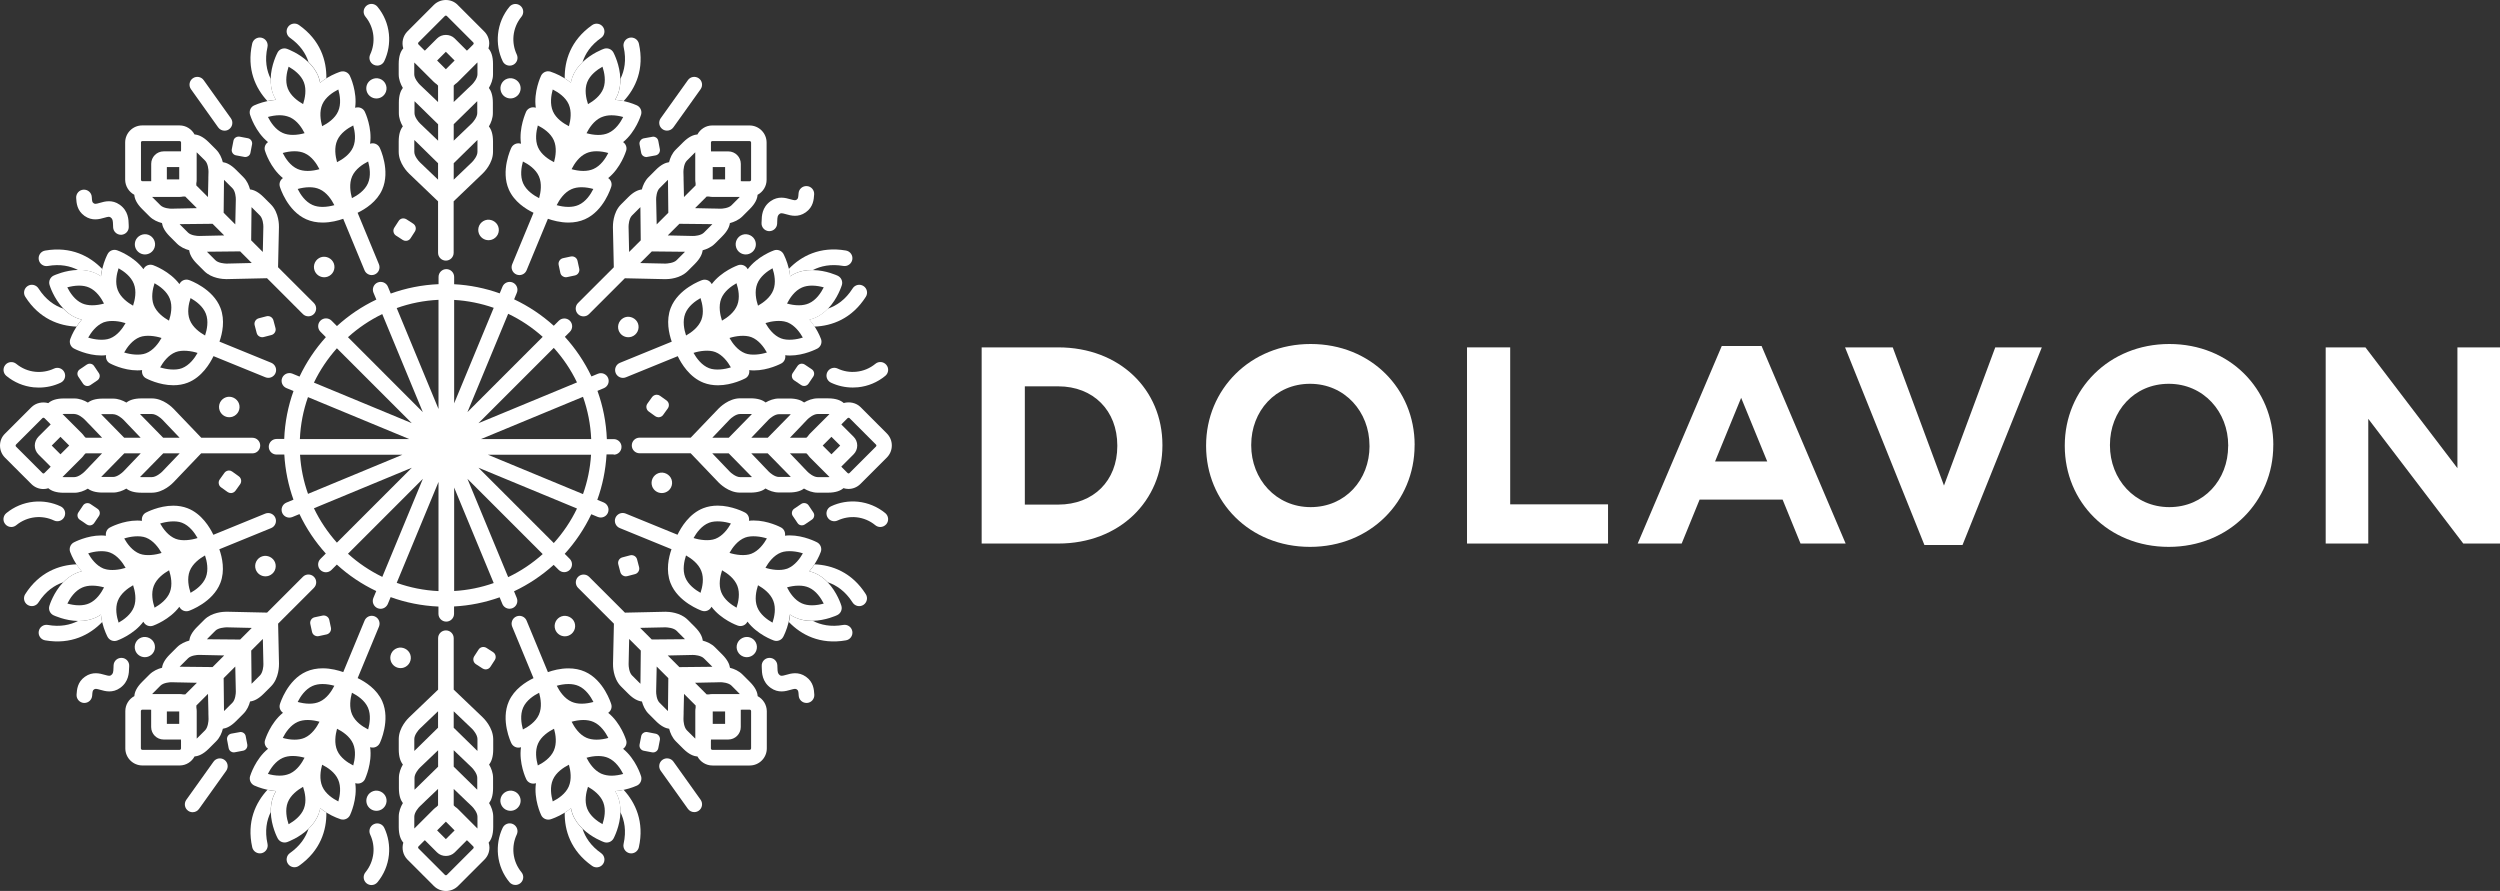 <?xml version="1.0" encoding="utf-8"?>
<!-- Generator: Adobe Illustrator 27.6.1, SVG Export Plug-In . SVG Version: 6.00 Build 0)  -->
<svg version="1.1" id="Capa_1" xmlns="http://www.w3.org/2000/svg" xmlns:xlink="http://www.w3.org/1999/xlink" x="0px" y="0px"
	 viewBox="0 0 503.13 179.3" style="enable-background:new 0 0 503.13 179.3;" xml:space="preserve">
<rect x="0" y="0" width="503.13" height="179.3" fill="#333333" stroke="none"/>
<style type="text/css">
	.st0{fill:#029F98;}
	.st1{fill:#F38F1C;}
	.st2{fill:#FDC91B;}
	.st3{fill:#694896;}
	.st4{fill:#4EB9EB;}
	.st5{fill:#E6224F;}
	.st6{fill:#94C123;}
	.st7{fill:#3BAA35;}
	.st8{fill:#585857;}
	.st9{fill:#FFFFFF;}
</style>
<g>
	<g>
		<path class="st9" d="M123.51,91.51c0.87,0,1.57-0.7,1.57-1.57c0-0.87-0.7-1.57-1.57-1.57h-1.38c-0.13-3.39-0.79-6.65-1.89-9.71
			l1.29-0.54c0.8-0.33,1.18-1.25,0.85-2.05c-0.33-0.8-1.25-1.18-2.05-0.85l-1.3,0.54c-1.39-2.92-3.2-5.61-5.35-7.97l1.01-1.01
			c0.61-0.62,0.61-1.61,0-2.23c-0.62-0.61-1.61-0.61-2.23,0l-1.01,1.01c-2.37-2.14-5.06-3.94-7.98-5.32l0.55-1.33
			c0.33-0.8-0.05-1.72-0.85-2.06c-0.8-0.33-1.72,0.05-2.05,0.85l-0.55,1.34c-2.89-1.03-5.97-1.67-9.17-1.84v-1.47
			c0-0.87-0.71-1.57-1.57-1.57c-0.87,0-1.57,0.71-1.57,1.57v1.46c-3.36,0.14-6.59,0.8-9.62,1.89l-0.57-1.38
			c-0.33-0.8-1.25-1.18-2.06-0.85c-0.8,0.33-1.18,1.25-0.85,2.05l0.58,1.39c-2.91,1.38-5.58,3.19-7.93,5.33l-1.09-1.09
			c-0.61-0.61-1.61-0.61-2.23,0c-0.61,0.62-0.61,1.61,0,2.23l1.09,1.09c-2.13,2.36-3.92,5.03-5.3,7.94l-1.43-0.59
			c-0.8-0.33-1.72,0.05-2.06,0.85c-0.33,0.8,0.05,1.72,0.85,2.05l1.43,0.59c-1.09,3.04-1.74,6.28-1.87,9.65h-1.54
			c-0.87,0-1.57,0.71-1.57,1.57c0,0.87,0.7,1.57,1.57,1.57h1.56c0.18,3.17,0.82,6.22,1.84,9.08l-1.42,0.59
			c-0.8,0.33-1.18,1.25-0.85,2.05c0.25,0.61,0.84,0.97,1.45,0.97c0.2,0,0.4-0.04,0.6-0.12l1.43-0.59c1.38,2.91,3.17,5.58,5.3,7.94
			l-1.09,1.09c-0.61,0.61-0.61,1.61,0,2.22c0.31,0.3,0.71,0.46,1.11,0.46c0.4,0,0.8-0.16,1.11-0.46l1.09-1.09
			c2.35,2.15,5.02,3.95,7.93,5.33l-0.58,1.39c-0.33,0.8,0.05,1.72,0.85,2.06c0.2,0.08,0.4,0.12,0.6,0.12c0.62,0,1.2-0.37,1.46-0.97
			l0.57-1.38c3.02,1.1,6.26,1.75,9.62,1.9v1.46c0,0.87,0.7,1.57,1.57,1.57c0.87,0,1.57-0.71,1.57-1.57v-1.48
			c3.2-0.17,6.28-0.81,9.17-1.84l0.55,1.33c0.25,0.61,0.84,0.97,1.45,0.97c0.2,0,0.4-0.04,0.6-0.12c0.8-0.33,1.18-1.25,0.85-2.06
			l-0.55-1.33c2.92-1.38,5.61-3.18,7.98-5.32l1.01,1.01c0.31,0.3,0.71,0.46,1.11,0.46c0.4,0,0.81-0.16,1.11-0.46
			c0.61-0.62,0.61-1.61,0-2.22l-1.01-1.01c2.16-2.37,3.96-5.05,5.35-7.97l1.3,0.54c0.2,0.08,0.4,0.12,0.6,0.12
			c0.62,0,1.2-0.36,1.45-0.97c0.33-0.8-0.05-1.72-0.85-2.06l-1.29-0.53c1.04-2.88,1.68-5.95,1.86-9.14H123.51z M118.98,88.36H96.81
			l20.52-8.5C118.28,82.54,118.85,85.39,118.98,88.36z M116.12,76.96l-19.83,8.21l15.16-15.16
			C113.32,72.08,114.9,74.42,116.12,76.96z M109.22,67.79L94.07,82.94l8.2-19.79C104.81,64.36,107.15,65.93,109.22,67.79z
			 M99.36,61.95L91.4,81.17V60.36C94.17,60.52,96.84,61.07,99.36,61.95z M88.25,60.34v21.97L79.84,62
			C82.49,61.05,85.31,60.48,88.25,60.34z M76.93,63.21l8.17,19.74L70.03,67.86C72.09,66,74.41,64.43,76.93,63.21z M67.8,70.09
			l15.07,15.07l-19.69-8.16C64.39,74.48,65.96,72.16,67.8,70.09z M61.98,79.92l20.38,8.44H60.35
			C60.48,85.41,61.04,82.58,61.98,79.92z M60.38,91.51H81l-19.01,7.88C61.1,96.89,60.55,94.25,60.38,91.51z M63.18,102.29l19.7-8.16
			l-15.08,15.08C65.96,107.14,64.39,104.82,63.18,102.29z M70.03,111.44l15.08-15.08l-8.17,19.74
			C74.41,114.87,72.09,113.3,70.03,111.44z M79.84,117.3l8.41-20.31v21.97C85.31,118.82,82.49,118.25,79.84,117.3z M91.4,118.94
			V98.12l7.96,19.22C96.84,118.23,94.17,118.78,91.4,118.94z M102.27,116.15l-8.2-19.79l15.15,15.15
			C107.15,113.37,104.81,114.94,102.27,116.15z M111.45,109.29L96.29,94.13l19.83,8.21C114.9,104.88,113.32,107.22,111.45,109.29z
			 M117.33,99.44l-19.15-7.93h20.77C118.78,94.27,118.22,96.93,117.33,99.44z"/>
		<path class="st9" d="M65.91,55.69c1.08-0.37,1.66-1.54,1.29-2.63c-0.36-1.05-1.56-1.64-2.62-1.29c-0.52,0.18-0.94,0.55-1.19,1.05
			c-0.24,0.49-0.28,1.06-0.1,1.58c0.29,0.84,1.07,1.4,1.96,1.4C65.47,55.8,65.69,55.76,65.91,55.69z"/>
		<path class="st9" d="M126.45,67.87c0.23,0,0.45-0.04,0.67-0.11c1.08-0.37,1.65-1.54,1.29-2.62c-0.36-1.05-1.57-1.64-2.62-1.29
			c-0.52,0.18-0.94,0.55-1.19,1.05c-0.24,0.5-0.28,1.06-0.1,1.58C124.78,67.31,125.56,67.87,126.45,67.87z"/>
		<path class="st9" d="M46.09,94.69l-0.19,0.02c-0.3,0.05-0.57,0.22-0.74,0.46l-0.95,1.33c-0.17,0.25-0.24,0.55-0.18,0.85
			c0.05,0.3,0.21,0.56,0.46,0.73l1.3,0.93c0.19,0.14,0.43,0.22,0.67,0.22l0.18-0.01c0.3-0.05,0.56-0.21,0.75-0.46l0.94-1.31
			c0.17-0.24,0.24-0.55,0.19-0.85c-0.05-0.3-0.22-0.57-0.46-0.74l-1.32-0.95C46.54,94.76,46.32,94.69,46.09,94.69z"/>
		<path class="st9" d="M113.02,124.04c-1.08,0.37-1.65,1.54-1.29,2.62c0.29,0.84,1.07,1.4,1.95,1.4c0.23,0,0.45-0.04,0.67-0.11
			c0.52-0.18,0.94-0.55,1.19-1.05c0.24-0.49,0.28-1.05,0.1-1.58C115.29,124.28,114.08,123.69,113.02,124.04z"/>
		<path class="st9" d="M29.83,47.24c-1.04-0.36-2.23,0.23-2.59,1.27c-0.17,0.52-0.14,1.07,0.1,1.56c0.24,0.49,0.66,0.85,1.17,1.03
			c0.21,0.07,0.43,0.11,0.66,0.11c0.87,0,1.65-0.55,1.93-1.38c0.18-0.51,0.14-1.06-0.1-1.55C30.76,47.79,30.34,47.42,29.83,47.24z"
			/>
		<path class="st9" d="M102.74,19.81c0.22,0,0.45-0.04,0.66-0.11c0.51-0.18,0.93-0.54,1.17-1.03c0.24-0.49,0.28-1.04,0.1-1.56
			c-0.35-1.04-1.54-1.62-2.58-1.27c-0.52,0.17-0.93,0.54-1.17,1.03c-0.24,0.49-0.27,1.04-0.1,1.55
			C101.09,19.26,101.87,19.81,102.74,19.81z"/>
		<path class="st9" d="M149.63,132.15c0.21,0.07,0.43,0.11,0.66,0.11c0.87,0,1.65-0.55,1.93-1.38c0.18-0.51,0.14-1.07-0.1-1.56
			c-0.24-0.49-0.65-0.85-1.17-1.03c-1.04-0.36-2.23,0.23-2.59,1.27c-0.18,0.52-0.14,1.07,0.1,1.56
			C148.7,131.6,149.11,131.97,149.63,132.15z"/>
		<path class="st9" d="M79.69,47.41l1.36,0.88c0.18,0.12,0.4,0.18,0.61,0.18c0.08,0,0.17-0.01,0.24-0.02
			c0.3-0.06,0.57-0.25,0.72-0.49l0.89-1.38c0.15-0.26,0.21-0.56,0.14-0.85c-0.06-0.29-0.24-0.55-0.5-0.72l-1.34-0.87
			c-0.19-0.12-0.4-0.19-0.63-0.19l-0.23,0.02c-0.3,0.06-0.56,0.24-0.72,0.5l-0.88,1.36c-0.16,0.25-0.22,0.56-0.15,0.86
			C79.26,46.99,79.44,47.25,79.69,47.41z"/>
		<path class="st9" d="M132.17,79.44l-0.19,0.02c-0.3,0.05-0.56,0.21-0.75,0.46l-0.94,1.31c-0.17,0.24-0.25,0.55-0.19,0.85
			c0.05,0.3,0.22,0.57,0.46,0.74l1.32,0.95c0.2,0.13,0.42,0.21,0.65,0.21l0.19-0.02c0.3-0.05,0.57-0.21,0.74-0.46l0.95-1.32
			c0.17-0.25,0.24-0.54,0.19-0.86c-0.05-0.29-0.22-0.55-0.46-0.73l-1.3-0.93C132.65,79.52,132.42,79.44,132.17,79.44z"/>
		<path class="st9" d="M99.25,131.26l-1.36-0.88c-0.26-0.16-0.6-0.21-0.85-0.15c-0.3,0.06-0.56,0.24-0.72,0.49l-0.89,1.37
			c-0.16,0.26-0.21,0.56-0.15,0.85c0.06,0.3,0.24,0.55,0.49,0.72l1.35,0.87c0.18,0.12,0.4,0.19,0.63,0.19l0.23-0.03
			c0.29-0.06,0.55-0.24,0.72-0.5l0.88-1.36C99.92,132.32,99.76,131.59,99.25,131.26z"/>
		<path class="st9" d="M52.75,111.97c-1.08,0.37-1.65,1.54-1.29,2.62c0.29,0.84,1.07,1.4,1.96,1.4c0.23,0,0.45-0.04,0.67-0.11
			c0.52-0.18,0.94-0.55,1.19-1.04c0.24-0.5,0.28-1.06,0.1-1.58C55.02,112.2,53.81,111.61,52.75,111.97z"/>
		<path class="st9" d="M18.26,73.21l-0.2-0.02c-0.21,0-0.42,0.06-0.59,0.18l-1.41,0.96c-0.24,0.15-0.4,0.4-0.46,0.67
			c-0.05,0.28,0,0.56,0.16,0.8l0.96,1.43c0.2,0.29,0.52,0.46,0.88,0.46c0.21,0,0.41-0.06,0.58-0.18l1.43-0.97
			c0.23-0.16,0.38-0.4,0.44-0.67c0.06-0.28,0-0.56-0.16-0.79l-0.97-1.44C18.76,73.41,18.53,73.26,18.26,73.21z"/>
		<path class="st9" d="M161.18,105.71l0.2,0.02c0.21,0,0.41-0.06,0.59-0.18l1.41-0.96c0.24-0.15,0.4-0.39,0.46-0.68
			c0.06-0.28,0-0.56-0.16-0.79l-0.96-1.43c-0.31-0.46-1.01-0.59-1.46-0.28l-1.43,0.97c-0.23,0.16-0.39,0.4-0.44,0.67
			c-0.06,0.28,0,0.57,0.16,0.79l0.97,1.44C160.67,105.51,160.91,105.66,161.18,105.71z"/>
		<path class="st9" d="M47.48,31.26l1.7,0.32l0.19,0.02c0.21,0,0.42-0.07,0.59-0.18c0.24-0.16,0.4-0.41,0.44-0.67l0.33-1.71
			c0.05-0.28-0.02-0.55-0.17-0.78c-0.16-0.23-0.4-0.39-0.67-0.44l-1.68-0.32L48,27.49c-0.21,0-0.41,0.06-0.58,0.18
			c-0.23,0.15-0.39,0.39-0.44,0.67l-0.33,1.69C46.54,30.59,46.92,31.15,47.48,31.26z"/>
		<path class="st9" d="M128.71,29.06l0.33,1.69c0.05,0.28,0.21,0.52,0.44,0.67c0.18,0.12,0.38,0.19,0.6,0.19l1.88-0.34
			c0.56-0.11,0.94-0.67,0.84-1.23l-0.32-1.69c-0.06-0.28-0.21-0.52-0.44-0.67c-0.18-0.12-0.38-0.18-0.59-0.18l-1.89,0.34
			c-0.27,0.05-0.51,0.21-0.67,0.44C128.72,28.5,128.66,28.77,128.71,29.06z"/>
		<path class="st9" d="M131.96,147.66l-1.7-0.33l-0.19-0.02c-0.21,0-0.42,0.06-0.59,0.19c-0.24,0.16-0.39,0.4-0.44,0.67l-0.33,1.7
			c-0.04,0.28,0.01,0.55,0.17,0.78c0.16,0.23,0.4,0.39,0.68,0.44l1.67,0.32c0.07,0.02,0.14,0.02,0.22,0.02
			c0.21,0,0.41-0.06,0.58-0.18c0.23-0.16,0.39-0.39,0.45-0.67l0.33-1.69C132.9,148.33,132.51,147.77,131.96,147.66z"/>
		<path class="st9" d="M49.02,147.5c-0.18-0.12-0.38-0.19-0.6-0.19l-1.88,0.34c-0.56,0.11-0.94,0.67-0.84,1.23l0.32,1.69
			c0.06,0.27,0.21,0.51,0.44,0.67c0.17,0.12,0.38,0.18,0.58,0.18c0.07,0,0.15-0.01,0.2-0.02l1.69-0.32
			c0.27-0.05,0.51-0.21,0.67-0.44c0.15-0.22,0.21-0.5,0.17-0.79l-0.32-1.68C49.41,147.9,49.25,147.66,49.02,147.5z"/>
		<path class="st9" d="M54.5,63.77c-0.26-0.15-0.57-0.2-0.87-0.12l-1.57,0.41c-0.6,0.16-0.97,0.8-0.81,1.39l0.41,1.57
			c0.08,0.3,0.27,0.54,0.53,0.69c0.17,0.1,0.38,0.16,0.58,0.16c0.1,0,0.2-0.01,0.29-0.04l1.58-0.41c0.29-0.08,0.53-0.27,0.68-0.53
			c0.16-0.26,0.2-0.57,0.12-0.87l-0.41-1.54C54.96,64.19,54.76,63.93,54.5,63.77z"/>
		<path class="st9" d="M113.26,55.61c0.18,0.12,0.4,0.19,0.62,0.19c0.08,0,0.17-0.01,0.24-0.03l1.6-0.34
			c0.3-0.07,0.55-0.25,0.69-0.49c0.17-0.25,0.23-0.56,0.16-0.87l-0.34-1.56c-0.06-0.3-0.24-0.57-0.49-0.73
			c-0.25-0.16-0.55-0.22-0.86-0.16l-1.58,0.34c-0.6,0.13-1,0.75-0.87,1.36l0.34,1.59C112.83,55.21,113.01,55.46,113.26,55.61z"/>
		<path class="st9" d="M125.37,115.83c0.17,0.11,0.38,0.16,0.58,0.16c0.09,0,0.19-0.01,0.29-0.04l1.57-0.41
			c0.6-0.16,0.97-0.8,0.81-1.4l-0.41-1.57c-0.08-0.3-0.27-0.54-0.53-0.69c-0.26-0.15-0.59-0.2-0.87-0.12l-1.58,0.42
			c-0.29,0.08-0.53,0.27-0.68,0.52c-0.15,0.27-0.2,0.57-0.12,0.87l0.41,1.55C124.92,115.43,125.11,115.68,125.37,115.83z"/>
		<path class="st9" d="M65.77,124.05c-0.26-0.17-0.59-0.22-0.86-0.16l-1.6,0.34c-0.3,0.07-0.55,0.25-0.7,0.49
			c-0.17,0.25-0.22,0.57-0.16,0.86l0.34,1.56c0.06,0.3,0.24,0.57,0.5,0.73c0.19,0.12,0.4,0.18,0.62,0.18c0.08,0,0.16-0.01,0.24-0.03
			l1.58-0.34c0.6-0.13,1-0.75,0.87-1.36l-0.34-1.59C66.2,124.46,66.02,124.2,65.77,124.05z"/>
		<path class="st9" d="M161.96,73.37c-0.17-0.12-0.38-0.18-0.59-0.18l-0.2,0.02c-0.27,0.05-0.5,0.21-0.67,0.44l-0.96,1.42
			c-0.16,0.23-0.22,0.51-0.16,0.79c0.05,0.28,0.21,0.52,0.44,0.68l1.42,0.96c0.17,0.12,0.37,0.18,0.59,0.18
			c0.35,0,0.68-0.17,0.88-0.46l0.96-1.43c0.16-0.23,0.21-0.51,0.16-0.79c-0.06-0.28-0.22-0.52-0.44-0.67L161.96,73.37z"/>
		<path class="st9" d="M16.73,101.7l-0.96,1.43c-0.16,0.23-0.21,0.52-0.16,0.79c0.05,0.28,0.22,0.53,0.44,0.67l1.42,0.97
			c0.18,0.12,0.38,0.18,0.59,0.18l0.2-0.02c0.27-0.05,0.51-0.21,0.68-0.44l0.96-1.42c0.16-0.23,0.22-0.52,0.17-0.79
			c-0.05-0.28-0.21-0.52-0.45-0.68l-1.42-0.96C17.73,101.11,17.04,101.24,16.73,101.7z"/>
		<path class="st9" d="M75.1,159.22c-0.52,0.18-0.93,0.54-1.17,1.03c-0.24,0.49-0.27,1.04-0.1,1.55c0.28,0.82,1.06,1.38,1.93,1.38
			c0.22,0,0.45-0.04,0.66-0.11c0.51-0.17,0.93-0.54,1.17-1.03c0.24-0.49,0.28-1.04,0.1-1.56C77.33,159.45,76.14,158.86,75.1,159.22z
			"/>
		<path class="st9" d="M45.48,79.95c-0.52,0.18-0.94,0.55-1.19,1.04c-0.24,0.5-0.28,1.06-0.1,1.58c0.29,0.84,1.07,1.4,1.95,1.4h0
			c0.23,0,0.45-0.04,0.67-0.11c1.08-0.37,1.66-1.55,1.29-2.62C47.74,80.19,46.53,79.59,45.48,79.95z"/>
		<path class="st9" d="M97.65,44.32c-0.52,0.18-0.94,0.55-1.19,1.04c-0.24,0.5-0.28,1.06-0.1,1.58c0.29,0.84,1.07,1.4,1.96,1.4
			c0.23,0,0.45-0.04,0.67-0.11c0.52-0.18,0.94-0.55,1.19-1.04c0.24-0.5,0.28-1.05,0.1-1.58C99.92,44.55,98.71,43.96,97.65,44.32z"/>
		<path class="st9" d="M133.19,99.23c0.23,0,0.45-0.04,0.67-0.11c0.53-0.18,0.95-0.55,1.19-1.04c0.24-0.5,0.28-1.05,0.1-1.58
			c-0.36-1.05-1.57-1.65-2.62-1.28c-0.52,0.18-0.94,0.55-1.19,1.05c-0.24,0.49-0.28,1.05-0.1,1.58
			C131.52,98.67,132.3,99.23,133.19,99.23z"/>
		<path class="st9" d="M81.28,134.35c0.52-0.18,0.94-0.55,1.19-1.05c0.24-0.5,0.28-1.05,0.1-1.58c-0.36-1.05-1.57-1.65-2.62-1.29
			c-0.52,0.18-0.95,0.55-1.19,1.05c-0.24,0.5-0.28,1.05-0.1,1.58c0.29,0.84,1.07,1.4,1.96,1.4
			C80.84,134.46,81.06,134.42,81.28,134.35z"/>
		<path class="st9" d="M77.58,16.88c-0.24-0.49-0.66-0.86-1.17-1.03c-1.04-0.36-2.23,0.23-2.59,1.27c-0.17,0.52-0.14,1.07,0.1,1.56
			c0.24,0.49,0.66,0.85,1.17,1.03c0.21,0.07,0.44,0.11,0.66,0.11c0.87,0,1.64-0.55,1.93-1.38C77.86,17.92,77.82,17.37,77.58,16.88z"
			/>
		<path class="st9" d="M150.08,51.21c0.23,0,0.45-0.04,0.66-0.11c0.51-0.18,0.93-0.54,1.17-1.03c0.24-0.49,0.28-1.04,0.1-1.56
			c-0.35-1.04-1.54-1.62-2.58-1.27c-0.52,0.17-0.93,0.54-1.17,1.03c-0.24,0.49-0.27,1.04-0.1,1.55
			C148.43,50.65,149.21,51.21,150.08,51.21z"/>
		<path class="st9" d="M100.91,162.04c0.24,0.49,0.66,0.86,1.17,1.03c0.21,0.07,0.43,0.11,0.66,0.11c0.87,0,1.64-0.56,1.93-1.38
			c0.18-0.52,0.14-1.07-0.1-1.55c-0.24-0.49-0.65-0.86-1.17-1.03c-1.04-0.36-2.23,0.23-2.59,1.27
			C100.63,161,100.67,161.55,100.91,162.04z"/>
		<path class="st9" d="M28.49,128.29c-0.52,0.18-0.93,0.54-1.17,1.03c-0.24,0.49-0.27,1.04-0.1,1.56c0.28,0.83,1.06,1.38,1.93,1.38
			c0.22,0,0.45-0.04,0.66-0.11c0.51-0.18,0.93-0.54,1.17-1.03c0.24-0.49,0.27-1.04,0.1-1.56C30.72,128.52,29.53,127.94,28.49,128.29
			z"/>
		<path class="st9" d="M6.76,77.95C7.11,77.98,7.46,78,7.82,78c1.52,0,3.02-0.33,4.39-0.98c0.79-0.37,1.12-1.31,0.75-2.09
			c-0.37-0.79-1.31-1.12-2.09-0.75c-1.18,0.55-2.48,0.77-3.78,0.64c-1.41-0.14-2.72-0.7-3.81-1.59c-0.67-0.55-1.66-0.46-2.21,0.21
			c-0.55,0.67-0.46,1.66,0.21,2.21C2.84,76.94,4.74,77.74,6.76,77.95z"/>
		<path class="st9" d="M102.58,13.21c0.23,0,0.46-0.05,0.67-0.15c0.79-0.37,1.12-1.31,0.75-2.09c-0.55-1.17-0.78-2.48-0.65-3.78
			c0.15-1.41,0.7-2.73,1.59-3.82c0.55-0.67,0.46-1.66-0.21-2.21c-0.67-0.55-1.66-0.46-2.21,0.21c-1.29,1.57-2.08,3.46-2.29,5.49
			c-0.19,1.88,0.13,3.76,0.93,5.45C101.42,12.88,101.99,13.21,102.58,13.21z"/>
		<path class="st9" d="M172.68,100.97c-1.88-0.19-3.76,0.13-5.45,0.93c-0.79,0.37-1.12,1.31-0.75,2.1c0.37,0.79,1.31,1.12,2.09,0.75
			c1.18-0.55,2.48-0.78,3.78-0.65c1.41,0.15,2.72,0.7,3.81,1.6c0.29,0.24,0.65,0.36,1,0.36c0.45,0,0.9-0.2,1.22-0.57
			c0.55-0.67,0.46-1.66-0.21-2.22C176.6,101.98,174.7,101.19,172.68,100.97z"/>
		<path class="st9" d="M75.14,7.18c0.13,1.3-0.09,2.61-0.64,3.78c-0.37,0.79-0.04,1.72,0.75,2.09c0.22,0.1,0.45,0.15,0.67,0.15
			c0.59,0,1.15-0.33,1.42-0.9c0.8-1.69,1.12-3.58,0.93-5.45c-0.21-2.03-1-3.92-2.3-5.49c-0.55-0.67-1.54-0.77-2.21-0.21
			c-0.67,0.55-0.77,1.54-0.21,2.21C74.45,4.46,75,5.78,75.14,7.18z"/>
		<path class="st9" d="M103.35,171.74c-0.13-1.3,0.09-2.61,0.65-3.79c0.37-0.79,0.03-1.72-0.75-2.1c-0.79-0.37-1.72-0.03-2.09,0.75
			c-0.8,1.69-1.12,3.58-0.93,5.45c0.21,2.02,1,3.92,2.29,5.48c0.31,0.38,0.76,0.57,1.21,0.57c0.35,0,0.71-0.12,1-0.36
			c0.67-0.55,0.77-1.54,0.21-2.21C104.05,174.46,103.5,173.14,103.35,171.74z"/>
		<path class="st9" d="M17.01,43.45c1.53,1.08,3,0.66,3.97,0.38c0.85-0.24,1.03-0.26,1.29-0.07c0.39,0.28,0.46,0.61,0.48,1.52
			c0,0.18,0.01,0.34,0.02,0.5c0.05,0.83,0.75,1.47,1.57,1.47c0.03,0,0.07,0,0.1,0c0.87-0.06,1.53-0.8,1.47-1.67
			c-0.01-0.11-0.01-0.23-0.01-0.36c-0.02-0.97-0.05-2.78-1.81-4.02c-1.53-1.08-3-0.66-3.97-0.38c-0.85,0.25-1.04,0.26-1.29,0.07
			c-0.26-0.18-0.31-0.36-0.36-1.24l0-0.01c-0.05-0.87-0.8-1.52-1.67-1.47c-0.87,0.05-1.52,0.81-1.47,1.67
			C15.39,40.85,15.49,42.37,17.01,43.45z"/>
		<path class="st9" d="M153.26,44.85c-0.05,0.87,0.6,1.61,1.47,1.67c0.03,0,0.07,0,0.1,0c0.82,0,1.52-0.64,1.57-1.47
			c0.01-0.15,0.01-0.32,0.02-0.5c0.02-0.91,0.09-1.24,0.48-1.51c0.26-0.18,0.44-0.17,1.29,0.07c0.97,0.28,2.44,0.7,3.97-0.38
			c1.53-1.08,1.62-2.6,1.69-3.61c0.06-0.87-0.6-1.62-1.47-1.67s-1.62,0.6-1.67,1.47l0,0.01c-0.06,0.88-0.11,1.06-0.36,1.24
			c-0.26,0.18-0.44,0.17-1.29-0.07c-0.97-0.28-2.44-0.7-3.97,0.38c-1.76,1.24-1.79,3.05-1.81,4.02
			C153.27,44.62,153.27,44.74,153.26,44.85z"/>
		<path class="st9" d="M133.33,26c0.28,0.2,0.6,0.29,0.91,0.29c0.49,0,0.98-0.23,1.28-0.66l5.48-7.68c0.5-0.71,0.34-1.69-0.37-2.19
			c-0.71-0.5-1.69-0.34-2.19,0.37l-5.48,7.68C132.46,24.52,132.62,25.5,133.33,26z"/>
		<path class="st9" d="M162.2,136.19c-1.53-1.08-3-0.66-3.97-0.38c-0.85,0.24-1.04,0.25-1.29,0.07c-0.39-0.28-0.46-0.61-0.48-1.51
			c0-0.18-0.01-0.34-0.02-0.5c-0.05-0.87-0.8-1.53-1.67-1.47c-0.87,0.05-1.53,0.8-1.47,1.67c0.01,0.11,0.01,0.23,0.01,0.36
			c0.02,0.97,0.06,2.78,1.81,4.02c1.53,1.08,3,0.66,3.97,0.38c0.85-0.24,1.04-0.25,1.29-0.07c0.26,0.18,0.31,0.35,0.36,1.23V140
			c0.05,0.83,0.74,1.47,1.57,1.47c0.03,0,0.07,0,0.1,0c0.87-0.05,1.53-0.81,1.47-1.68C163.82,138.78,163.72,137.27,162.2,136.19z"/>
		<path class="st9" d="M26,134.07c0.06-0.87-0.6-1.62-1.47-1.67c-0.87-0.06-1.62,0.6-1.67,1.47c-0.01,0.15-0.01,0.32-0.02,0.5
			c-0.02,0.91-0.09,1.24-0.48,1.51c-0.26,0.18-0.44,0.17-1.29-0.07c-0.97-0.28-2.44-0.7-3.97,0.38c-1.53,1.08-1.62,2.6-1.69,3.6
			c-0.06,0.87,0.6,1.62,1.47,1.68c0.04,0,0.07,0,0.1,0c0.82,0,1.51-0.63,1.57-1.47l0-0.01c0.06-0.88,0.11-1.05,0.36-1.23
			c0.26-0.18,0.44-0.17,1.29,0.07c0.97,0.28,2.44,0.7,3.97-0.38c1.75-1.24,1.79-3.05,1.81-4.02C25.99,134.3,25.99,134.18,26,134.07z
			"/>
		<path class="st9" d="M45.16,152.92c-0.71-0.51-1.69-0.34-2.19,0.37l-5.48,7.68c-0.5,0.71-0.34,1.69,0.37,2.2
			c0.28,0.2,0.6,0.29,0.91,0.29c0.49,0,0.98-0.23,1.28-0.66l5.48-7.68C46.03,154.4,45.87,153.42,45.16,152.92z"/>
		<path class="st9" d="M43.91,25.64c0.31,0.43,0.79,0.66,1.28,0.66c0.32,0,0.64-0.09,0.91-0.29c0.71-0.5,0.87-1.49,0.37-2.2
			l-5.48-7.68c-0.5-0.71-1.49-0.87-2.19-0.37c-0.71,0.5-0.87,1.49-0.37,2.19L43.91,25.64z"/>
		<path class="st9" d="M168.57,74.17c-0.78-0.37-1.72-0.03-2.09,0.75c-0.37,0.79-0.03,1.72,0.75,2.09c1.38,0.65,2.88,0.98,4.4,0.98
			c0.35,0,0.7-0.02,1.05-0.05c2.02-0.21,3.92-1,5.49-2.3c0.67-0.55,0.77-1.54,0.21-2.21c-0.55-0.67-1.55-0.77-2.21-0.21
			c-1.09,0.9-2.41,1.45-3.81,1.59C171.05,74.95,169.75,74.73,168.57,74.17z"/>
		<path class="st9" d="M135.53,153.28c-0.5-0.71-1.49-0.87-2.2-0.37c-0.71,0.5-0.87,1.49-0.37,2.19l5.48,7.68
			c0.31,0.43,0.79,0.66,1.28,0.66c0.32,0,0.64-0.1,0.91-0.29c0.71-0.5,0.87-1.49,0.37-2.2L135.53,153.28z"/>
		<path class="st9" d="M75.25,165.86c-0.79,0.37-1.12,1.31-0.75,2.1c0.55,1.17,0.78,2.48,0.64,3.78c-0.15,1.4-0.7,2.72-1.59,3.81
			c-0.55,0.67-0.46,1.66,0.21,2.21c0.29,0.24,0.65,0.36,1,0.36c0.45,0,0.9-0.19,1.21-0.57c1.29-1.57,2.09-3.46,2.3-5.49
			c0.19-1.87-0.13-3.76-0.93-5.45C76.97,165.82,76.03,165.49,75.25,165.86z"/>
		<path class="st9" d="M10.87,104.75c0.78,0.37,1.72,0.04,2.09-0.75c0.37-0.79,0.04-1.72-0.75-2.09c-1.69-0.8-3.58-1.12-5.45-0.93
			c-2.02,0.21-3.92,1-5.49,2.29c-0.67,0.55-0.77,1.55-0.21,2.22c0.31,0.38,0.76,0.57,1.21,0.57c0.35,0,0.71-0.12,1-0.36
			c1.09-0.9,2.41-1.45,3.81-1.6C8.38,103.97,9.69,104.19,10.87,104.75z"/>
		<path class="st9" d="M58.44,23.66c-0.05-0.02-0.09-0.05-0.14-0.07c-0.03-0.01-0.07-0.02-0.1-0.03c0.06,0.03,0.12,0.06,0.18,0.08
			C58.4,23.65,58.42,23.65,58.44,23.66z"/>
		<path class="st9" d="M54.98,18.96c-0.4-1.03-0.52-2.08-0.5-3.09c-0.82-1.65-1.24-3.76-0.65-6.4c0.19-0.85-0.35-1.69-1.2-1.88
			c-0.85-0.19-1.69,0.35-1.88,1.2c-1.14,5.12,0.69,8.98,3.06,11.54c0.53-0.12,1.11-0.2,1.72-0.25
			C55.33,19.73,55.14,19.36,54.98,18.96z"/>
		<path class="st9" d="M64.44,16.64c0.41-0.33,0.83-0.62,1.24-0.88c0.06-3.53-1.17-7.67-5.52-10.73c-0.71-0.5-1.69-0.33-2.19,0.38
			c-0.5,0.71-0.33,1.69,0.38,2.19c2.09,1.47,3.2,3.2,3.74,4.89c0.81,0.79,1.55,1.75,2.01,2.92C64.25,15.83,64.36,16.23,64.44,16.64z
			"/>
		<path class="st9" d="M50.32,23.08c0.05,0.17,1.07,3.46,3.62,5.52c-0.55,0.38-0.82,1.06-0.62,1.72c0.05,0.17,1.07,3.46,3.62,5.52
			c-0.55,0.38-0.82,1.06-0.62,1.72c0.06,0.2,1.5,4.88,5.31,6.57c0.99,0.44,2.1,0.66,3.31,0.66c1.66,0,3.19-0.42,4.13-0.76
			l4.29,10.36c0.25,0.61,0.84,0.97,1.45,0.97c0.2,0,0.41-0.04,0.6-0.12c0.8-0.33,1.18-1.25,0.85-2.06l-4.29-10.36
			c1.57-0.76,3.88-2.22,4.95-4.66c1.68-3.81-0.41-8.25-0.5-8.43c-0.34-0.7-1.13-1.05-1.87-0.82c-0.01,0-0.04,0.01-0.07,0.02
			c0.46-3.21-0.98-6.29-1.06-6.44c-0.33-0.7-1.13-1.04-1.87-0.82c-0.01,0-0.04,0.01-0.08,0.02c0.46-3.21-0.98-6.29-1.06-6.44
			c-0.34-0.7-1.13-1.04-1.87-0.83c-0.1,0.03-1.41,0.44-2.88,1.35c-0.41,0.25-0.82,0.54-1.24,0.88c-0.08-0.41-0.19-0.81-0.34-1.21
			c-0.45-1.17-1.19-2.14-2.01-2.92c-1.88-1.81-4.17-2.64-4.31-2.69c-0.73-0.26-1.54,0.06-1.9,0.74c-0.07,0.13-1.33,2.52-1.39,5.32
			c-0.02,1,0.1,2.06,0.5,3.09c0.16,0.4,0.35,0.77,0.56,1.12c-0.61,0.05-1.19,0.13-1.72,0.25c-1.52,0.33-2.61,0.84-2.68,0.87
			C50.44,21.54,50.09,22.33,50.32,23.08z M58.21,23.55c0.03,0.01,0.07,0.02,0.1,0.03c0.05,0.02,0.09,0.05,0.14,0.07
			c1.38,0.67,2.32,2.08,2.85,3.15c-0.66,0.19-1.5,0.35-2.36,0.35c-0.77,0-1.45-0.13-2.03-0.39c-1.46-0.64-2.43-2.12-2.99-3.22
			c0.66-0.18,1.5-0.35,2.37-0.35C57,23.2,57.64,23.32,58.21,23.55z M67.87,28.24c0.64-1.46,2.12-2.44,3.22-2.99
			c0.33,1.2,0.61,2.95-0.04,4.4c-0.64,1.46-2.12,2.43-3.22,2.99C67.5,31.44,67.22,29.69,67.87,28.24z M59.27,30.44
			c0.77,0,1.45,0.13,2.03,0.39c1.46,0.64,2.43,2.12,2.99,3.22c-0.66,0.18-1.5,0.35-2.36,0.35c-0.77,0-1.45-0.13-2.04-0.39
			c-1.46-0.64-2.44-2.12-2.99-3.22C57.57,30.6,58.41,30.44,59.27,30.44z M64.93,41.64c-0.77,0-1.45-0.13-2.03-0.39
			c-1.46-0.64-2.44-2.11-2.99-3.22c0.66-0.18,1.5-0.35,2.36-0.35c0.77,0,1.45,0.13,2.03,0.39c1.46,0.64,2.44,2.12,2.99,3.22
			C66.63,41.47,65.8,41.64,64.93,41.64z M74.05,36.89c-0.64,1.46-2.11,2.44-3.22,2.99c-0.33-1.19-0.6-2.94,0.04-4.39
			c0.64-1.46,2.12-2.44,3.22-2.99C74.42,33.69,74.69,35.44,74.05,36.89z M68.09,18.01c0.33,1.2,0.61,2.94-0.04,4.4
			c-0.64,1.46-2.12,2.43-3.22,2.99c-0.33-1.2-0.6-2.94,0.04-4.4C65.51,19.54,66.98,18.57,68.09,18.01z M58.08,13.42
			c1.08,0.61,2.5,1.65,3.08,3.14c0.57,1.48,0.22,3.22-0.16,4.39c-1.08-0.61-2.51-1.66-3.08-3.14C57.34,16.33,57.7,14.6,58.08,13.42z
			"/>
		<path class="st9" d="M15.41,65.73c0.29-0.46,0.64-0.93,1.05-1.4c-0.42-0.1-0.82-0.23-1.2-0.4c-1-0.44-1.83-1.09-2.52-1.81
			c-1.75-0.59-3.54-1.79-5-4.08c-0.47-0.73-1.44-0.95-2.17-0.48c-0.73,0.47-0.95,1.44-0.48,2.17C7.9,64.16,11.92,65.6,15.41,65.73z"
			/>
		<path class="st9" d="M21.04,64.81c-0.05,0.02-0.1,0.03-0.15,0.04c-0.04,0.02-0.09,0.04-0.13,0.06c0.07-0.03,0.16-0.05,0.22-0.08
			C21,64.83,21.02,64.82,21.04,64.81z"/>
		<path class="st9" d="M19.21,54.99c0.39,0.17,0.76,0.39,1.1,0.62c0.05-0.53,0.14-1.03,0.25-1.49c-2.45-2.54-6.25-4.6-11.48-3.69
			c-0.86,0.15-1.43,0.96-1.28,1.82c0.15,0.86,0.96,1.43,1.82,1.28c2.51-0.44,4.52,0,6.1,0.82c0.06,0,0.12-0.01,0.18-0.01
			C17.12,54.33,18.23,54.55,19.21,54.99z"/>
		<path class="st9" d="M15.26,63.93c0.38,0.17,0.78,0.29,1.2,0.4c-0.41,0.47-0.76,0.94-1.05,1.4c-0.84,1.3-1.24,2.42-1.27,2.51
			c-0.26,0.73,0.06,1.54,0.74,1.9c0.11,0.06,2.64,1.4,5.52,1.4c0.32,0,0.64-0.02,0.95-0.06c-0.11,0.66,0.17,1.33,0.78,1.65
			c0.11,0.06,2.64,1.41,5.52,1.41c0.32,0,0.64-0.02,0.95-0.06c-0.11,0.66,0.18,1.33,0.78,1.65c0.11,0.06,2.63,1.4,5.51,1.4
			c1.04,0,2.01-0.17,2.88-0.51c2.84-1.1,4.49-3.87,5.2-5.35l10.43,4.25c0.2,0.08,0.4,0.12,0.6,0.12c0.62,0,1.2-0.37,1.45-0.97
			c0.33-0.8-0.05-1.72-0.85-2.06l-10.43-4.26c0.58-1.65,1.16-4.3,0.2-6.78c-1.5-3.88-6.12-5.54-6.32-5.61
			c-0.73-0.26-1.54,0.06-1.9,0.74c-0.01,0.01-0.02,0.04-0.04,0.07c-1.95-2.6-5.14-3.75-5.3-3.81c-0.73-0.25-1.54,0.06-1.9,0.74
			c0,0.01-0.02,0.04-0.04,0.07c-1.95-2.6-5.14-3.75-5.3-3.8c-0.73-0.26-1.54,0.06-1.9,0.74c-0.05,0.1-0.69,1.31-1.09,2.99
			c-0.11,0.47-0.2,0.97-0.25,1.49c-0.34-0.23-0.71-0.44-1.1-0.62c-0.99-0.44-2.1-0.66-3.31-0.66c-0.06,0-0.12,0.01-0.18,0.01
			c-2.61,0.05-4.84,1.1-4.94,1.14c-0.7,0.34-1.05,1.13-0.83,1.87c0.04,0.15,0.84,2.73,2.78,4.76
			C13.43,62.84,14.26,63.49,15.26,63.93z M17.75,67.94c0.59-1.05,1.59-2.41,3-3.02c0.05-0.02,0.09-0.04,0.13-0.06
			c0.05-0.02,0.1-0.03,0.15-0.04c1.28-0.43,3.08-0.17,4.24,0.21c-0.61,1.08-1.65,2.51-3.14,3.08C20.85,68.6,18.96,68.34,17.75,67.94
			z M24.99,70.94c0.61-1.08,1.65-2.51,3.13-3.09c1.29-0.5,3.18-0.23,4.39,0.17c-0.61,1.08-1.65,2.51-3.14,3.08
			C28.09,71.6,26.2,71.33,24.99,70.94z M36.62,74.1c-1.29,0.5-3.18,0.23-4.39-0.16c0.61-1.08,1.65-2.51,3.13-3.08
			c1.29-0.5,3.18-0.23,4.4,0.17C39.16,72.1,38.11,73.52,36.62,74.1z M38.35,59.99c1.08,0.61,2.5,1.65,3.08,3.14
			c0.58,1.48,0.23,3.21-0.16,4.39c-1.08-0.61-2.51-1.65-3.08-3.14C37.61,62.9,37.96,61.17,38.35,59.99z M31.1,57
			c1.08,0.61,2.51,1.65,3.08,3.13c0.58,1.49,0.22,3.22-0.17,4.4c-1.08-0.61-2.5-1.65-3.08-3.14C30.37,59.9,30.72,58.17,31.1,57z
			 M23.86,53.99c1.08,0.61,2.51,1.65,3.08,3.14c0.58,1.49,0.22,3.22-0.16,4.39c-1.08-0.61-2.51-1.66-3.08-3.14
			C23.12,56.9,23.47,55.17,23.86,53.99z M15.91,57.48c0.77,0,1.45,0.13,2.03,0.39c1.46,0.64,2.44,2.12,2.99,3.22
			c-0.66,0.19-1.5,0.35-2.37,0.35c-0.77,0-1.45-0.13-2.03-0.39c-1.46-0.64-2.43-2.12-2.99-3.22C14.21,57.65,15.04,57.48,15.91,57.48
			z"/>
		<path class="st9" d="M124.35,18.96c-0.15,0.4-0.35,0.77-0.56,1.12c0.61,0.05,1.19,0.13,1.73,0.25c2.38-2.56,4.2-6.42,3.06-11.54
			c-0.19-0.85-1.03-1.38-1.88-1.2c-0.85,0.19-1.38,1.03-1.19,1.88c0.59,2.64,0.17,4.74-0.65,6.4
			C124.87,16.88,124.75,17.93,124.35,18.96z"/>
		<path class="st9" d="M121.13,23.55c-0.03,0.01-0.07,0.02-0.1,0.03c-0.05,0.02-0.09,0.05-0.14,0.07c0.02-0.01,0.04-0.01,0.06-0.02
			C121.01,23.61,121.07,23.58,121.13,23.55z"/>
		<path class="st9" d="M115.23,15.43c0.45-1.17,1.19-2.14,2.01-2.92c0.54-1.69,1.65-3.43,3.74-4.89c0.71-0.5,0.88-1.48,0.38-2.19
			c-0.5-0.71-1.48-0.88-2.19-0.38c-4.35,3.06-5.58,7.2-5.52,10.73c0.41,0.25,0.83,0.54,1.24,0.88
			C114.97,16.23,115.08,15.83,115.23,15.43z"/>
		<path class="st9" d="M104.85,28.93c-0.03-0.01-0.06-0.02-0.07-0.02c-0.74-0.22-1.53,0.13-1.87,0.82c-0.09,0.19-2.19,4.62-0.5,8.43
			c1.08,2.44,3.38,3.9,4.96,4.66l-4.29,10.36c-0.33,0.8,0.05,1.72,0.85,2.06c0.2,0.08,0.4,0.12,0.6,0.12c0.62,0,1.2-0.36,1.45-0.97
			l4.29-10.36c0.95,0.33,2.47,0.76,4.13,0.76c1.21,0,2.32-0.22,3.31-0.66c3.81-1.68,5.25-6.37,5.31-6.57
			c0.2-0.66-0.07-1.34-0.62-1.72c2.55-2.06,3.57-5.36,3.62-5.52c0.2-0.66-0.07-1.34-0.62-1.72c2.55-2.06,3.57-5.36,3.62-5.52
			c0.22-0.74-0.13-1.53-0.83-1.87c-0.07-0.03-1.16-0.54-2.68-0.87c-0.53-0.12-1.11-0.2-1.73-0.25c0.21-0.35,0.41-0.72,0.56-1.12
			c0.4-1.03,0.53-2.08,0.5-3.09c-0.06-2.8-1.32-5.18-1.39-5.32c-0.37-0.68-1.17-0.99-1.91-0.74c-0.14,0.05-2.43,0.88-4.31,2.69
			c-0.81,0.78-1.55,1.75-2.01,2.92c-0.16,0.4-0.26,0.81-0.34,1.21c-0.41-0.33-0.83-0.62-1.24-0.88c-1.47-0.91-2.78-1.31-2.88-1.35
			c-0.74-0.22-1.53,0.13-1.87,0.83c-0.07,0.16-1.52,3.23-1.06,6.44c-0.04-0.01-0.07-0.02-0.08-0.02c-0.74-0.22-1.53,0.13-1.87,0.82
			C105.83,22.64,104.39,25.71,104.85,28.93z M111.46,28.24c0.64,1.45,0.37,3.2,0.04,4.4c-1.11-0.56-2.58-1.53-3.22-2.99
			c-0.64-1.45-0.37-3.2-0.04-4.4C109.35,25.81,110.82,26.78,111.46,28.24z M105.28,36.89c-0.64-1.45-0.37-3.2-0.04-4.39
			c1.11,0.55,2.58,1.53,3.22,2.99c0.64,1.45,0.37,3.2,0.04,4.39C107.4,39.32,105.93,38.35,105.28,36.89z M116.43,41.25
			c-0.58,0.26-1.27,0.39-2.04,0.39c-0.87,0-1.7-0.17-2.36-0.35c0.56-1.11,1.53-2.58,2.99-3.22c0.58-0.26,1.27-0.39,2.03-0.39
			c0.87,0,1.7,0.17,2.36,0.35C118.87,39.13,117.89,40.61,116.43,41.25z M119.43,34.01c-0.58,0.26-1.27,0.39-2.04,0.39
			c-0.87,0-1.7-0.17-2.36-0.35c0.56-1.11,1.53-2.58,2.99-3.22c0.58-0.26,1.27-0.39,2.03-0.39c0.87,0,1.7,0.16,2.37,0.35
			C121.87,31.89,120.89,33.37,119.43,34.01z M122.43,26.77c-0.58,0.26-1.27,0.39-2.03,0.39c-0.87,0-1.7-0.17-2.36-0.35
			c0.54-1.07,1.47-2.48,2.85-3.15c0.05-0.02,0.09-0.05,0.14-0.07c0.03-0.01,0.07-0.02,0.1-0.03c0.56-0.23,1.21-0.36,1.93-0.36
			c0.87,0,1.7,0.16,2.36,0.35C124.87,24.65,123.89,26.12,122.43,26.77z M118.17,16.56c0.58-1.49,2-2.53,3.08-3.14
			c0.39,1.18,0.74,2.91,0.17,4.4c-0.57,1.48-2,2.53-3.08,3.14C117.94,19.78,117.59,18.05,118.17,16.56z M111.24,18.01
			c1.1,0.56,2.58,1.53,3.22,2.99c0.64,1.46,0.37,3.2,0.04,4.4c-1.11-0.56-2.58-1.53-3.22-2.99
			C110.64,20.95,110.91,19.2,111.24,18.01z"/>
		<path class="st9" d="M164.07,63.93c-0.38,0.17-0.78,0.29-1.2,0.4c0.41,0.47,0.75,0.94,1.05,1.4c3.49-0.13,7.51-1.57,10.33-6
			c0.47-0.73,0.25-1.71-0.48-2.17c-0.73-0.47-1.71-0.25-2.17,0.48c-1.45,2.29-3.25,3.49-5,4.08
			C165.9,62.84,165.07,63.49,164.07,63.93z"/>
		<path class="st9" d="M158.58,64.91c-0.04-0.02-0.09-0.04-0.13-0.06c-0.05-0.02-0.1-0.03-0.15-0.04c0.02,0.01,0.04,0.02,0.06,0.03
			C158.42,64.87,158.51,64.89,158.58,64.91z"/>
		<path class="st9" d="M159.02,55.61c0.34-0.23,0.71-0.44,1.1-0.62c0.99-0.44,2.1-0.66,3.31-0.66c0.06,0,0.12,0.01,0.18,0.01
			c1.58-0.81,3.59-1.25,6.1-0.82c0.86,0.15,1.67-0.43,1.82-1.28c0.15-0.86-0.42-1.67-1.28-1.82c-5.24-0.91-9.04,1.15-11.48,3.68
			C158.87,54.58,158.96,55.08,159.02,55.61z"/>
		<path class="st9" d="M160.12,54.99c-0.39,0.17-0.76,0.39-1.1,0.62c-0.05-0.53-0.14-1.03-0.25-1.5c-0.4-1.68-1.04-2.89-1.09-2.99
			c-0.37-0.68-1.17-0.99-1.9-0.74c-0.16,0.05-3.36,1.21-5.3,3.8c-0.02-0.03-0.03-0.06-0.04-0.07c-0.37-0.68-1.17-0.99-1.9-0.74
			c-0.16,0.06-3.35,1.21-5.3,3.81c-0.02-0.03-0.03-0.06-0.04-0.07c-0.37-0.68-1.17-0.99-1.9-0.74c-0.2,0.07-4.81,1.72-6.32,5.61
			c-0.96,2.48-0.37,5.13,0.21,6.78l-10.43,4.26c-0.8,0.33-1.18,1.25-0.85,2.06c0.25,0.6,0.84,0.97,1.46,0.97
			c0.2,0,0.4-0.04,0.6-0.12l10.43-4.25c0.71,1.48,2.35,4.24,5.2,5.35c0.88,0.34,1.85,0.51,2.89,0.51c2.88,0,5.41-1.35,5.51-1.4
			c0.6-0.32,0.89-0.99,0.78-1.65c0.31,0.03,0.62,0.06,0.95,0.06c2.88,0,5.41-1.35,5.52-1.41c0.6-0.32,0.89-0.99,0.78-1.65
			c0.31,0.04,0.62,0.06,0.95,0.06c2.88,0,5.41-1.35,5.52-1.4c0.68-0.37,0.99-1.17,0.74-1.9c-0.03-0.09-0.44-1.21-1.27-2.51
			c-0.29-0.46-0.64-0.93-1.05-1.4c0.42-0.1,0.82-0.23,1.2-0.4c1-0.44,1.83-1.09,2.52-1.81c1.94-2.03,2.74-4.61,2.79-4.76
			c0.22-0.74-0.13-1.53-0.83-1.87c-0.09-0.04-2.33-1.1-4.94-1.14c-0.06,0-0.12-0.01-0.18-0.01
			C162.22,54.33,161.1,54.55,160.12,54.99z M152.39,57.13c0.58-1.49,2-2.53,3.08-3.14c0.39,1.18,0.74,2.91,0.16,4.39
			c-0.57,1.48-2,2.53-3.08,3.14C152.16,60.35,151.81,58.62,152.39,57.13z M145.14,60.13c0.57-1.48,2-2.52,3.08-3.13
			c0.39,1.17,0.74,2.9,0.16,4.39c-0.58,1.49-2,2.53-3.08,3.14C144.92,63.35,144.57,61.62,145.14,60.13z M137.9,63.13
			c0.58-1.49,2-2.53,3.08-3.14c0.39,1.18,0.74,2.91,0.17,4.39c-0.58,1.49-2,2.53-3.08,3.14C137.68,66.35,137.33,64.62,137.9,63.13z
			 M142.71,74.1c-1.49-0.57-2.53-2-3.14-3.08c1.21-0.4,3.1-0.67,4.39-0.17c1.48,0.58,2.53,2,3.13,3.08
			C145.89,74.33,144,74.6,142.71,74.1z M149.95,71.1c-1.49-0.58-2.53-2-3.14-3.08c1.21-0.4,3.1-0.66,4.4-0.17
			c1.48,0.57,2.52,2,3.13,3.09C153.13,71.33,151.24,71.6,149.95,71.1z M157.19,68.1c-1.49-0.57-2.53-2-3.14-3.08
			c1.17-0.38,2.96-0.64,4.24-0.21c0.05,0.02,0.1,0.03,0.15,0.04c0.05,0.02,0.09,0.04,0.13,0.06c1.41,0.61,2.41,1.97,3,3.02
			C160.37,68.34,158.48,68.6,157.19,68.1z M162.79,61.05c-0.58,0.26-1.27,0.39-2.03,0.39c-0.87,0-1.7-0.16-2.37-0.35
			c0.56-1.11,1.54-2.58,2.99-3.22c0.58-0.26,1.27-0.39,2.04-0.39c0.87,0,1.7,0.17,2.36,0.35C165.23,58.93,164.25,60.41,162.79,61.05
			z"/>
		<path class="st9" d="M58.21,155.75c0.03-0.01,0.07-0.02,0.1-0.03c0.05-0.02,0.09-0.05,0.13-0.07c-0.02,0.01-0.04,0.01-0.06,0.02
			C58.33,155.69,58.26,155.72,58.21,155.75z"/>
		<path class="st9" d="M54.98,160.34c0.16-0.4,0.35-0.77,0.56-1.13c-0.62-0.04-1.19-0.13-1.72-0.25c-2.38,2.57-4.2,6.42-3.06,11.55
			c0.19,0.85,1.03,1.38,1.88,1.2c0.85-0.19,1.38-1.03,1.2-1.88c-0.59-2.64-0.17-4.74,0.65-6.4
			C54.46,162.43,54.59,161.37,54.98,160.34z"/>
		<path class="st9" d="M64.1,163.87c-0.45,1.17-1.19,2.14-2.01,2.92c-0.54,1.69-1.65,3.42-3.74,4.89c-0.71,0.5-0.88,1.48-0.38,2.19
			c0.5,0.71,1.48,0.88,2.19,0.38c4.35-3.06,5.58-7.2,5.52-10.73c-0.41-0.25-0.82-0.54-1.24-0.88
			C64.36,163.07,64.25,163.47,64.1,163.87z"/>
		<path class="st9" d="M74.49,150.37c0.03,0.01,0.06,0.02,0.07,0.02c0.74,0.22,1.53-0.13,1.87-0.83c0.09-0.18,2.18-4.62,0.5-8.43
			c-1.08-2.44-3.38-3.9-4.95-4.66l4.29-10.36c0.33-0.8-0.05-1.73-0.85-2.06c-0.2-0.08-0.4-0.12-0.6-0.12c-0.62,0-1.2,0.37-1.45,0.97
			l-4.29,10.36c-0.95-0.33-2.47-0.76-4.13-0.76c-1.21,0-2.32,0.22-3.31,0.66c-3.81,1.68-5.25,6.37-5.31,6.57
			c-0.2,0.66,0.07,1.34,0.62,1.72c-2.55,2.06-3.57,5.36-3.62,5.52c-0.2,0.66,0.07,1.34,0.62,1.72c-2.55,2.06-3.57,5.36-3.62,5.52
			c-0.22,0.74,0.13,1.53,0.83,1.87c0.07,0.03,1.16,0.54,2.68,0.87c0.53,0.12,1.11,0.21,1.72,0.25c-0.21,0.36-0.41,0.73-0.56,1.13
			c-0.4,1.03-0.52,2.08-0.5,3.09c0.06,2.8,1.32,5.18,1.39,5.31c0.37,0.68,1.17,0.99,1.9,0.74c0.14-0.05,2.43-0.87,4.31-2.69
			c0.81-0.78,1.55-1.75,2.01-2.92c0.16-0.4,0.26-0.81,0.34-1.21c0.41,0.33,0.83,0.62,1.24,0.88c1.47,0.91,2.78,1.31,2.88,1.35
			c0.74,0.22,1.53-0.13,1.87-0.83c0.07-0.15,1.52-3.22,1.06-6.44c0.04,0.01,0.06,0.02,0.08,0.02c0.74,0.22,1.53-0.13,1.87-0.82
			C73.5,156.66,74.95,153.59,74.49,150.37z M67.87,151.06c-0.64-1.45-0.37-3.2-0.04-4.4c1.11,0.56,2.58,1.54,3.22,2.99
			c0.64,1.45,0.37,3.2,0.04,4.4C69.98,153.49,68.51,152.52,67.87,151.06z M74.05,142.41c0.64,1.45,0.37,3.2,0.04,4.39
			c-1.11-0.56-2.58-1.53-3.22-2.99c-0.64-1.45-0.37-3.2-0.04-4.4C71.94,139.98,73.41,140.95,74.05,142.41z M62.9,138.05
			c0.58-0.26,1.27-0.39,2.03-0.39c0.87,0,1.7,0.17,2.36,0.35c-0.56,1.11-1.53,2.58-2.99,3.22c-0.58,0.26-1.27,0.39-2.03,0.39
			c-0.87,0-1.7-0.17-2.36-0.35C60.46,140.17,61.44,138.69,62.9,138.05z M59.9,145.29c0.58-0.26,1.27-0.39,2.04-0.39
			c0.86,0,1.7,0.17,2.36,0.35c-0.56,1.11-1.53,2.58-2.99,3.23c-0.58,0.26-1.27,0.38-2.03,0.38c-0.87,0-1.7-0.16-2.37-0.35
			C57.46,147.41,58.44,145.94,59.9,145.29z M56.9,152.53c0.58-0.26,1.27-0.39,2.03-0.39c0.87,0,1.7,0.17,2.36,0.35
			c-0.54,1.07-1.47,2.48-2.85,3.15c-0.04,0.02-0.09,0.05-0.13,0.07c-0.03,0.01-0.07,0.02-0.1,0.03c-0.56,0.23-1.21,0.36-1.93,0.36
			c-0.87,0-1.7-0.16-2.37-0.35C54.46,154.65,55.44,153.18,56.9,152.53z M61.16,162.74c-0.58,1.49-2,2.53-3.08,3.14
			c-0.39-1.17-0.74-2.91-0.17-4.39c0.57-1.48,2-2.53,3.08-3.14C61.39,159.52,61.74,161.25,61.16,162.74z M68.09,161.29
			c-1.11-0.56-2.58-1.53-3.22-2.99c-0.64-1.46-0.37-3.21-0.04-4.4c1.11,0.56,2.58,1.53,3.22,2.99
			C68.7,158.35,68.42,160.1,68.09,161.29z"/>
		<path class="st9" d="M20.77,114.39c0.04,0.02,0.08,0.04,0.12,0.05c0.05,0.02,0.1,0.03,0.14,0.04c-0.02-0.01-0.03-0.02-0.05-0.03
			C20.92,114.44,20.84,114.42,20.77,114.39z"/>
		<path class="st9" d="M15.26,115.37c0.38-0.17,0.78-0.29,1.2-0.4c-0.41-0.47-0.76-0.94-1.05-1.4c-3.49,0.13-7.51,1.57-10.33,6
			c-0.47,0.74-0.25,1.71,0.48,2.17c0.73,0.46,1.71,0.25,2.17-0.48c1.46-2.29,3.25-3.49,5-4.08
			C13.43,116.46,14.26,115.81,15.26,115.37z"/>
		<path class="st9" d="M20.31,123.69c-0.34,0.23-0.71,0.44-1.1,0.62c-0.99,0.44-2.1,0.66-3.31,0.66c-0.06,0-0.12-0.01-0.18-0.01
			c-1.58,0.81-3.59,1.25-6.1,0.81c-0.86-0.15-1.67,0.43-1.82,1.28c-0.15,0.86,0.42,1.67,1.28,1.82c5.24,0.91,9.04-1.15,11.48-3.68
			C20.46,124.72,20.37,124.22,20.31,123.69z"/>
		<path class="st9" d="M19.21,124.31c0.39-0.17,0.76-0.38,1.1-0.62c0.05,0.53,0.14,1.03,0.25,1.5c0.4,1.68,1.04,2.89,1.09,2.99
			c0.37,0.68,1.17,0.99,1.9,0.74c0.16-0.05,3.36-1.21,5.3-3.8c0.02,0.03,0.03,0.06,0.04,0.07c0.37,0.68,1.17,0.99,1.9,0.74
			c0.16-0.06,3.36-1.21,5.3-3.81c0.02,0.03,0.03,0.06,0.04,0.07c0.37,0.68,1.17,0.99,1.9,0.74c0.2-0.07,4.81-1.72,6.32-5.61
			c0.96-2.48,0.37-5.13-0.21-6.78l10.43-4.26c0.8-0.33,1.18-1.25,0.85-2.06c-0.25-0.6-0.84-0.97-1.45-0.97c-0.2,0-0.4,0.04-0.6,0.12
			l-10.43,4.26c-0.71-1.48-2.35-4.25-5.2-5.35c-0.88-0.34-1.85-0.51-2.88-0.51c-2.88,0-5.41,1.35-5.51,1.4
			c-0.6,0.33-0.89,0.99-0.78,1.65c-0.31-0.03-0.62-0.06-0.95-0.06c-2.88,0-5.41,1.35-5.52,1.41c-0.6,0.33-0.89,0.99-0.78,1.65
			c-0.31-0.03-0.62-0.06-0.95-0.06c-2.88,0-5.41,1.35-5.52,1.4c-0.68,0.37-0.99,1.18-0.74,1.91c0.03,0.09,0.44,1.21,1.27,2.51
			c0.29,0.46,0.64,0.93,1.05,1.4c-0.42,0.1-0.82,0.23-1.2,0.4c-1,0.44-1.83,1.09-2.52,1.81c-1.94,2.03-2.74,4.61-2.78,4.76
			c-0.22,0.74,0.13,1.53,0.83,1.87c0.1,0.04,2.33,1.1,4.94,1.15c0.06,0,0.12,0.01,0.18,0.01C17.12,124.97,18.23,124.75,19.21,124.31
			z M26.95,122.17c-0.58,1.49-2,2.53-3.08,3.14c-0.39-1.18-0.74-2.91-0.16-4.39c0.57-1.48,2-2.53,3.08-3.14
			C27.17,118.95,27.52,120.69,26.95,122.17z M34.19,119.17c-0.57,1.48-2,2.52-3.08,3.13c-0.39-1.17-0.74-2.9-0.16-4.39
			c0.58-1.49,2-2.53,3.08-3.14C34.41,115.95,34.76,117.68,34.19,119.17z M41.43,116.17c-0.58,1.49-2,2.53-3.08,3.14
			c-0.39-1.18-0.74-2.91-0.17-4.39c0.58-1.49,2-2.53,3.08-3.14C41.65,112.95,42,114.68,41.43,116.17z M36.62,105.2
			c1.49,0.57,2.53,2,3.14,3.08c-1.21,0.4-3.1,0.67-4.4,0.16c-1.48-0.57-2.52-2-3.13-3.08C33.45,104.97,35.33,104.7,36.62,105.2z
			 M29.38,108.2c1.49,0.58,2.53,2,3.14,3.08c-1.21,0.4-3.1,0.66-4.39,0.17c-1.48-0.57-2.53-2-3.13-3.08
			C26.2,107.97,28.09,107.7,29.38,108.2z M22.14,111.2c1.49,0.57,2.53,2,3.14,3.08c-1.17,0.38-2.97,0.64-4.25,0.21
			c-0.05-0.02-0.1-0.03-0.14-0.04c-0.04-0.02-0.08-0.04-0.12-0.05c-1.42-0.6-2.43-1.98-3.02-3.03
			C18.96,110.96,20.85,110.7,22.14,111.2z M16.54,118.25c0.58-0.26,1.27-0.39,2.03-0.39c0.87,0,1.7,0.17,2.37,0.35
			c-0.56,1.11-1.54,2.58-2.99,3.22c-0.58,0.26-1.27,0.39-2.03,0.39c-0.87,0-1.7-0.17-2.36-0.35
			C14.1,120.36,15.08,118.89,16.54,118.25z"/>
		<path class="st9" d="M124.35,160.34c0.4,1.03,0.53,2.08,0.5,3.09c0.82,1.65,1.24,3.76,0.65,6.4c-0.19,0.85,0.35,1.69,1.19,1.88
			c0.85,0.19,1.69-0.35,1.88-1.2c1.14-5.12-0.69-8.98-3.06-11.55c-0.53,0.12-1.11,0.21-1.72,0.25
			C124,159.57,124.19,159.94,124.35,160.34z"/>
		<path class="st9" d="M120.89,155.65c0.04,0.02,0.09,0.05,0.13,0.07c0.03,0.01,0.07,0.02,0.1,0.03c-0.06-0.03-0.12-0.06-0.18-0.08
			C120.93,155.66,120.91,155.65,120.89,155.65z"/>
		<path class="st9" d="M114.89,162.66c-0.41,0.33-0.83,0.62-1.24,0.88c-0.06,3.53,1.17,7.67,5.52,10.73
			c0.71,0.5,1.69,0.33,2.19-0.38c0.5-0.71,0.33-1.69-0.38-2.19c-2.09-1.47-3.2-3.2-3.74-4.89c-0.81-0.79-1.55-1.75-2.01-2.92
			C115.08,163.47,114.97,163.07,114.89,162.66z"/>
		<path class="st9" d="M129.02,156.22c-0.05-0.16-1.07-3.46-3.62-5.52c0.55-0.38,0.82-1.06,0.62-1.72
			c-0.05-0.17-1.07-3.46-3.62-5.52c0.55-0.38,0.82-1.06,0.62-1.72c-0.06-0.2-1.5-4.89-5.31-6.57c-0.99-0.44-2.1-0.66-3.31-0.66
			c-1.66,0-3.19,0.42-4.13,0.76l-4.29-10.36c-0.25-0.61-0.84-0.97-1.45-0.97c-0.2,0-0.4,0.04-0.6,0.12
			c-0.8,0.33-1.18,1.25-0.85,2.06l4.29,10.36c-1.57,0.76-3.88,2.22-4.96,4.66c-1.69,3.81,0.41,8.25,0.5,8.43
			c0.34,0.7,1.13,1.05,1.87,0.83c0.01,0,0.04-0.01,0.07-0.02c-0.46,3.21,0.98,6.29,1.06,6.44c0.33,0.7,1.13,1.04,1.87,0.82
			c0.01,0,0.04-0.01,0.08-0.02c-0.46,3.22,0.98,6.29,1.06,6.44c0.33,0.7,1.13,1.04,1.87,0.83c0.1-0.03,1.41-0.44,2.88-1.35
			c0.41-0.25,0.83-0.54,1.24-0.88c0.08,0.41,0.19,0.81,0.34,1.21c0.45,1.17,1.19,2.14,2.01,2.92c1.88,1.81,4.17,2.64,4.31,2.69
			c0.73,0.25,1.54-0.06,1.91-0.74c0.07-0.13,1.33-2.52,1.39-5.31c0.02-1-0.1-2.06-0.5-3.09c-0.15-0.4-0.35-0.77-0.56-1.13
			c0.61-0.04,1.19-0.13,1.72-0.25c1.52-0.33,2.61-0.84,2.68-0.87C128.89,157.76,129.24,156.97,129.02,156.22z M121.13,155.75
			c-0.03-0.01-0.07-0.02-0.1-0.03c-0.05-0.02-0.09-0.05-0.13-0.07c-1.38-0.67-2.32-2.08-2.86-3.15c0.66-0.19,1.5-0.35,2.36-0.35
			c0.77,0,1.45,0.13,2.03,0.39c1.46,0.65,2.43,2.12,2.99,3.22c-0.66,0.18-1.5,0.35-2.36,0.35
			C122.33,156.1,121.69,155.98,121.13,155.75z M111.46,151.06c-0.64,1.46-2.11,2.44-3.22,2.99c-0.33-1.2-0.61-2.95,0.04-4.4
			c0.64-1.46,2.12-2.43,3.22-2.99C111.84,147.85,112.11,149.6,111.46,151.06z M120.06,148.86c-0.77,0-1.45-0.13-2.03-0.38
			c-1.46-0.64-2.43-2.12-2.99-3.23c0.66-0.18,1.5-0.35,2.36-0.35c0.77,0,1.45,0.13,2.04,0.39c1.46,0.64,2.43,2.12,2.99,3.22
			C121.76,148.7,120.93,148.86,120.06,148.86z M114.4,137.66c0.77,0,1.45,0.13,2.04,0.39c1.46,0.64,2.43,2.12,2.99,3.22
			c-0.66,0.18-1.5,0.35-2.36,0.35c-0.77,0-1.45-0.13-2.03-0.39c-1.46-0.64-2.44-2.12-2.99-3.22
			C112.7,137.83,113.53,137.66,114.4,137.66z M105.28,142.41c0.64-1.46,2.11-2.44,3.22-2.99c0.33,1.2,0.61,2.94-0.04,4.4
			c-0.64,1.46-2.12,2.43-3.22,2.99C104.91,145.61,104.64,143.86,105.28,142.41z M111.24,161.29c-0.33-1.2-0.61-2.94,0.04-4.4
			c0.64-1.46,2.12-2.43,3.22-2.99c0.33,1.19,0.6,2.94-0.04,4.4C113.82,159.76,112.35,160.74,111.24,161.29z M121.25,165.87
			c-1.08-0.61-2.5-1.65-3.08-3.14c-0.58-1.49-0.22-3.22,0.16-4.39c1.08,0.61,2.51,1.66,3.08,3.14
			C121.99,162.97,121.64,164.7,121.25,165.87z"/>
		<path class="st9" d="M163.92,113.57c-0.29,0.46-0.64,0.93-1.05,1.4c0.42,0.1,0.82,0.23,1.2,0.4c1,0.44,1.83,1.09,2.52,1.81
			c1.75,0.59,3.54,1.79,5,4.08c0.47,0.73,1.44,0.95,2.17,0.48c0.73-0.47,0.95-1.44,0.48-2.17
			C171.43,115.15,167.41,113.71,163.92,113.57z"/>
		<path class="st9" d="M158.3,114.49c0.05-0.02,0.1-0.03,0.14-0.04c0.04-0.02,0.08-0.04,0.12-0.05c-0.07,0.02-0.15,0.04-0.21,0.07
			C158.34,114.47,158.32,114.48,158.3,114.49z"/>
		<path class="st9" d="M160.12,124.31c-0.39-0.17-0.76-0.38-1.1-0.62c-0.05,0.53-0.14,1.03-0.25,1.5c2.45,2.54,6.25,4.6,11.48,3.68
			c0.86-0.15,1.43-0.96,1.28-1.82c-0.15-0.86-0.96-1.43-1.82-1.28c-2.51,0.44-4.52,0-6.1-0.81c-0.06,0-0.12,0.01-0.18,0.01
			C162.22,124.97,161.1,124.75,160.12,124.31z"/>
		<path class="st9" d="M164.07,115.37c-0.38-0.17-0.78-0.29-1.2-0.4c0.41-0.47,0.75-0.94,1.05-1.4c0.84-1.3,1.24-2.42,1.27-2.51
			c0.26-0.73-0.06-1.54-0.74-1.91c-0.11-0.05-2.64-1.4-5.52-1.4c-0.32,0-0.64,0.02-0.95,0.06c0.11-0.66-0.18-1.32-0.78-1.65
			c-0.11-0.06-2.64-1.41-5.52-1.41c-0.32,0-0.64,0.02-0.95,0.06c0.11-0.66-0.18-1.32-0.78-1.65c-0.11-0.06-2.64-1.4-5.51-1.4
			c-1.04,0-2.01,0.17-2.89,0.51c-2.84,1.1-4.49,3.87-5.2,5.35l-10.43-4.26c-0.2-0.08-0.4-0.12-0.6-0.12c-0.62,0-1.2,0.37-1.46,0.97
			c-0.33,0.8,0.05,1.72,0.85,2.06l10.43,4.26c-0.58,1.65-1.17,4.3-0.21,6.78c1.5,3.88,6.12,5.54,6.32,5.61
			c0.73,0.25,1.54-0.06,1.9-0.74c0-0.01,0.02-0.04,0.04-0.07c1.95,2.6,5.14,3.75,5.3,3.8c0.73,0.25,1.54-0.06,1.9-0.74
			c0-0.01,0.02-0.04,0.04-0.07c1.95,2.6,5.14,3.75,5.3,3.8c0.73,0.26,1.54-0.06,1.9-0.74c0.05-0.09,0.69-1.31,1.09-2.99
			c0.11-0.47,0.2-0.97,0.25-1.5c0.34,0.23,0.71,0.44,1.1,0.62c0.99,0.44,2.1,0.66,3.31,0.66c0.06,0,0.12-0.01,0.18-0.01
			c2.61-0.05,4.85-1.1,4.94-1.15c0.7-0.34,1.05-1.13,0.83-1.87c-0.04-0.14-0.84-2.73-2.78-4.76
			C165.9,116.46,165.07,115.81,164.07,115.37z M161.58,111.36c-0.59,1.05-1.6,2.43-3.02,3.03c-0.04,0.02-0.08,0.04-0.12,0.05
			c-0.05,0.02-0.1,0.03-0.14,0.04c-1.28,0.43-3.08,0.18-4.25-0.21c0.61-1.08,1.65-2.51,3.14-3.08
			C158.48,110.7,160.37,110.96,161.58,111.36z M154.34,108.36c-0.61,1.08-1.66,2.51-3.13,3.08c-1.29,0.5-3.18,0.23-4.4-0.17
			c0.61-1.08,1.65-2.51,3.14-3.08C151.24,107.7,153.13,107.97,154.34,108.36z M142.71,105.2c1.29-0.5,3.18-0.24,4.39,0.16
			c-0.61,1.08-1.65,2.51-3.13,3.08c-1.29,0.5-3.18,0.23-4.39-0.16C140.18,107.2,141.22,105.77,142.71,105.2z M140.98,119.31
			c-1.08-0.61-2.51-1.65-3.08-3.14c-0.58-1.49-0.22-3.21,0.16-4.39c1.08,0.61,2.51,1.65,3.08,3.14
			C141.73,116.4,141.37,118.13,140.98,119.31z M148.23,122.3c-1.08-0.61-2.51-1.65-3.08-3.13c-0.58-1.49-0.22-3.22,0.17-4.4
			c1.08,0.61,2.5,1.65,3.08,3.14C148.97,119.4,148.62,121.13,148.23,122.3z M155.47,125.31c-1.08-0.61-2.51-1.65-3.08-3.14
			c-0.58-1.49-0.22-3.22,0.16-4.39c1.08,0.61,2.51,1.65,3.08,3.14C156.21,122.4,155.86,124.13,155.47,125.31z M163.42,121.82
			c-0.77,0-1.45-0.13-2.04-0.39c-1.46-0.64-2.44-2.12-2.99-3.22c0.66-0.19,1.5-0.35,2.37-0.35c0.77,0,1.45,0.13,2.03,0.39
			c1.46,0.64,2.43,2.12,2.99,3.22C165.12,121.65,164.29,121.82,163.42,121.82z"/>
		<path class="st9" d="M82.32,34.93l5.84,5.59v10.35c0,0.87,0.7,1.58,1.57,1.58c0.87,0,1.57-0.71,1.57-1.58V40.51l5.83-5.58
			c0.21-0.2,2.09-2.03,2.09-4.36v-2.08c0-1.52-0.36-2.46-0.83-3.04c0.43-0.74,0.8-1.66,0.8-2.69v-2.08c0-1.47-0.35-2.39-0.8-2.98
			c0.44-0.75,0.83-1.69,0.83-2.74v-2.08c0-1.61-0.41-2.56-0.92-3.13c0.1-0.32,0.16-0.65,0.16-0.99c0-0.92-0.36-1.79-1.01-2.43
			l-5.3-5.3C91.52,0.36,90.66,0,89.73,0l0,0c-0.92,0-1.79,0.36-2.44,1.01L82,6.31c-0.92,0.93-1.2,2.25-0.84,3.42
			c-0.51,0.57-0.92,1.53-0.92,3.14v2.08c0,1.06,0.39,2,0.83,2.74c-0.45,0.59-0.8,1.51-0.8,2.98v2.08c0,1.03,0.37,1.96,0.8,2.69
			c-0.47,0.58-0.83,1.52-0.83,3.04v2.08C80.24,32.91,82.12,34.74,82.32,34.93z M96.05,22.76c0,0.83-0.82,1.8-1.11,2.08l-3.63,3.47
			V25l4.73-4.64c0.01,0.1,0.01,0.2,0.01,0.31V22.76z M83.42,20.68c0-0.12,0-0.22,0.01-0.31l4.74,4.64v3.31l-3.64-3.48
			c-0.29-0.27-1.11-1.25-1.11-2.07V20.68z M96.09,12.87v2.08c0,0.83-0.82,1.8-1.11,2.08l-0.82,0.78c-0.02,0.02-0.04,0.03-0.06,0.05
			l-0.18,0.18l-2.61,2.49v-3.31l0.31-0.3c0.2-0.13,0.38-0.28,0.55-0.45l3.91-3.91C96.08,12.66,96.09,12.76,96.09,12.87z
			 M89.73,13.94l-1.76-1.76l1.76-1.76l1.76,1.76L89.73,13.94z M87.3,16.48c0.17,0.17,0.36,0.32,0.56,0.45l0.3,0.3v3.31l-2.67-2.55
			l-0.11-0.11c-0.01-0.01-0.02-0.02-0.04-0.03l-0.86-0.82c-0.29-0.28-1.11-1.25-1.11-2.07v-2.08c0-0.11,0-0.21,0.01-0.3L87.3,16.48z
			 M83.38,30.57v-2.08c0-0.12,0-0.22,0.01-0.32l4.77,4.68v3.31l-3.67-3.51C84.2,32.37,83.38,31.4,83.38,30.57z M96.09,30.57
			c0,0.83-0.82,1.8-1.11,2.08l-3.67,3.51v-3.31l4.77-4.68c0.01,0.1,0.01,0.2,0.01,0.32V30.57z M84.22,8.53l5.3-5.3
			c0.07-0.07,0.15-0.09,0.21-0.09c0.06,0,0.14,0.02,0.21,0.09l5.3,5.3c0.07,0.07,0.09,0.15,0.09,0.21c0,0.06-0.02,0.14-0.09,0.21
			l-0.99,0.99c-0.04,0.04-0.08,0.06-0.12,0.1l-0.16,0.16l-2.46-2.46c-0.95-0.95-2.6-0.95-3.55,0l-2.46,2.46l-0.15-0.14
			c-0.04-0.04-0.08-0.07-0.12-0.11l-1-1C84.11,8.84,84.11,8.65,84.22,8.53z"/>
		<path class="st9" d="M6.31,97.41c0.65,0.65,1.51,1.01,2.43,1.01l0,0c0.34,0,0.67-0.06,0.99-0.16c0.57,0.51,1.53,0.91,3.13,0.91
			h2.08c1.06,0,2-0.39,2.74-0.83c0.59,0.45,1.51,0.79,2.98,0.79h2.08c1.03,0,1.95-0.37,2.69-0.8c0.58,0.47,1.52,0.83,3.04,0.83h2.08
			c2.33,0,4.16-1.88,4.35-2.08l5.58-5.84H50.8c0.87,0,1.57-0.7,1.57-1.57c0-0.87-0.7-1.57-1.57-1.57H40.51l-5.58-5.83
			c-0.2-0.21-2.03-2.09-4.37-2.09h-2.08c-1.52,0-2.46,0.37-3.04,0.84c-0.74-0.43-1.66-0.8-2.69-0.8h-2.08c-1.47,0-2.4,0.35-2.98,0.8
			c-0.75-0.44-1.69-0.83-2.74-0.83h-2.08c-1.62,0-2.58,0.42-3.15,0.94c-1.17-0.33-2.51-0.06-3.4,0.83l-5.3,5.3
			C0.36,87.88,0,88.75,0,89.67c0,0.92,0.36,1.79,1.01,2.44L6.31,97.41z M12.17,87.91l1.76,1.76l-1.76,1.76l-1.76-1.76L12.17,87.91z
			 M12.87,96.02c-0.11,0-0.21,0-0.3-0.01l3.91-3.91c0.17-0.17,0.32-0.35,0.44-0.55l0.31-0.31h3.31l-2.42,2.53l-0.24,0.25
			c-0.03,0.03-0.04,0.05-0.07,0.08l-0.78,0.81c-0.28,0.29-1.25,1.11-2.07,1.11H12.87z M20.68,95.99c-0.12,0-0.22,0-0.31-0.01
			l4.64-4.74h3.31l-3.48,3.64c-0.28,0.29-1.25,1.11-2.07,1.11H20.68z M32.64,94.92c-0.21,0.22-1.22,1.1-2.07,1.1h-2.08
			c-0.12,0-0.22,0-0.32-0.01l4.68-4.77h3.31L32.64,94.92z M28.49,83.32h2.08c0.83,0,1.8,0.82,2.08,1.11l3.5,3.67h-3.31l-4.67-4.77
			C28.27,83.32,28.38,83.32,28.49,83.32z M22.76,83.36c0.83,0,1.8,0.82,2.08,1.11l3.47,3.63H25l-4.64-4.73l0-0.01
			c0.09,0,0.2-0.01,0.31-0.01H22.76z M14.95,83.32c0.83,0,1.8,0.82,2.08,1.11l0.78,0.81c0.02,0.02,0.03,0.04,0.06,0.06l0.21,0.21
			l2.47,2.58h-3.31l-0.3-0.3c-0.13-0.2-0.28-0.39-0.45-0.56l-3.91-3.91c0.09,0,0.19-0.01,0.3-0.01H14.95z M3.23,89.46l5.3-5.3
			c0.07-0.07,0.15-0.09,0.21-0.09c0.05,0,0.14,0.02,0.21,0.08l0.99,0.99c0.04,0.04,0.07,0.08,0.11,0.12l0.15,0.16l-2.46,2.46
			C7.27,88.37,7,89,7,89.67c0,0.67,0.26,1.3,0.73,1.78l2.47,2.47l-0.14,0.15c-0.03,0.03-0.05,0.07-0.09,0.1l-1.02,1.02
			c-0.14,0.14-0.27,0.14-0.42,0l-5.3-5.3c-0.07-0.07-0.09-0.15-0.09-0.21C3.15,89.61,3.16,89.53,3.23,89.46z"/>
		<path class="st9" d="M27.03,39.2c0.05,0.77,0.44,1.73,1.57,2.86l1.47,1.47c0.75,0.75,1.69,1.15,2.53,1.36
			c0.1,0.73,0.51,1.62,1.54,2.66l1.47,1.47c0.73,0.73,1.65,1.12,2.47,1.34c0.08,0.74,0.49,1.66,1.56,2.73l1.47,1.47
			c1.5,1.5,3.81,1.61,4.42,1.61c0.06,0,0.1,0,0.13,0l8.08-0.18l7.21,7.21c0.31,0.31,0.71,0.46,1.11,0.46c0.4,0,0.8-0.15,1.11-0.46
			c0.61-0.62,0.61-1.61,0-2.22l-7.21-7.2l0.18-8.06c0.01-0.29,0.04-2.92-1.61-4.57l-1.47-1.47c-1.07-1.07-1.99-1.48-2.74-1.56
			c-0.22-0.83-0.61-1.74-1.34-2.47l-1.47-1.47c-1.04-1.04-1.94-1.45-2.67-1.55c-0.21-0.84-0.61-1.78-1.35-2.53l-1.47-1.47
			c-1.14-1.13-2.1-1.52-2.87-1.57c-0.58-1.08-1.71-1.82-3.02-1.82h-7.5c-1.9,0-3.44,1.54-3.44,3.44l0,7.5
			C25.21,37.49,25.95,38.62,27.03,39.2z M33.58,36.11v-2.49l2.49,0l0,2.49H33.58z M30.82,39.84c-0.08-0.08-0.14-0.15-0.21-0.21h5.53
			c0.24,0,0.48-0.03,0.71-0.08l0.43,0l2.34,2.34l-3.71,0.08h-0.14c-0.02,0-0.03,0-0.04,0L34.54,42c-0.31,0.01-1.64-0.08-2.24-0.68
			L30.82,39.84z M36.37,45.34c-0.08-0.08-0.15-0.16-0.22-0.23l6.63-0.07l2.34,2.34l-5.03,0.11c-0.39,0.01-1.66-0.1-2.25-0.68
			L36.37,45.34z M45.59,53.05c-0.4-0.01-1.67-0.1-2.25-0.69l-1.47-1.47c-0.08-0.08-0.16-0.16-0.22-0.23l6.68-0.07l2.34,2.34
			L45.59,53.05z M50.85,41.91l1.47,1.47c0.58,0.59,0.69,1.85,0.68,2.26l-0.11,5.07l-2.34-2.34l0.07-6.68
			C50.69,41.75,50.77,41.83,50.85,41.91z M46.78,37.88c0.59,0.58,0.69,1.85,0.68,2.26l-0.11,5.02l-2.34-2.34l0.07-6.63
			c0.07,0.06,0.15,0.13,0.23,0.22L46.78,37.88z M41.28,32.33c0.58,0.59,0.69,1.85,0.68,2.26l-0.03,1.13c0,0.03,0,0.04,0,0.07l0,0.25
			l-0.08,3.62l-2.34-2.34l0-0.44c0.05-0.23,0.07-0.46,0.07-0.7v-5.53c0.07,0.06,0.14,0.13,0.22,0.21L41.28,32.33z M28.44,28.48
			c0.04-0.04,0.11-0.09,0.21-0.09h7.5c0.16,0,0.29,0.13,0.29,0.29v1.46c0,0.04-0.01,0.06-0.01,0.1l0,0.22l-3.49,0
			c-1.38,0-2.51,1.12-2.51,2.51v3.49l-0.2,0c-0.05,0-0.1,0.01-0.15,0.01h-1.42c-0.16,0-0.29-0.13-0.29-0.3l0-7.49
			C28.35,28.59,28.4,28.52,28.44,28.48z"/>
		<path class="st9" d="M173.2,81.94c-0.89-0.89-2.23-1.15-3.4-0.83c-0.57-0.52-1.53-0.94-3.15-0.94h-2.08c-1.06,0-2,0.39-2.74,0.83
			c-0.59-0.45-1.51-0.8-2.98-0.8h-2.08c-1.03,0-1.95,0.37-2.69,0.8c-0.58-0.47-1.52-0.84-3.04-0.84h-2.08
			c-2.33,0-4.16,1.88-4.37,2.09l-5.58,5.83h-10.29c-0.87,0-1.57,0.7-1.57,1.57c0,0.87,0.7,1.57,1.57,1.57H139l5.58,5.84
			c0.19,0.2,2.02,2.08,4.35,2.08h2.08c1.52,0,2.46-0.36,3.04-0.83c0.74,0.43,1.66,0.8,2.69,0.8h2.08c1.47,0,2.4-0.34,2.98-0.79
			c0.75,0.44,1.69,0.83,2.74,0.83h2.08c1.61,0,2.56-0.41,3.13-0.91c0.32,0.1,0.65,0.16,0.99,0.16l0,0c0.92,0,1.78-0.36,2.43-1.01
			l5.3-5.3c0.65-0.65,1.01-1.51,1.01-2.44c0-0.92-0.36-1.78-1.01-2.43L173.2,81.94z M167.33,91.43l-1.76-1.76l1.76-1.76l1.76,1.76
			L167.33,91.43z M166.64,83.32c0.11,0,0.21,0,0.3,0.01l-3.91,3.91c-0.17,0.17-0.32,0.36-0.45,0.56l-0.3,0.3h-3.31l2.45-2.56
			l0.22-0.23c0.02-0.02,0.04-0.04,0.06-0.07l0.77-0.81c0.28-0.29,1.25-1.11,2.08-1.11H166.64z M158.83,83.36
			c0.12,0,0.22,0,0.32,0.01l-0.01,0.01l-4.63,4.72h-3.31l3.47-3.63c0.28-0.29,1.25-1.11,2.08-1.11H158.83z M146.85,84.43
			c0.28-0.29,1.25-1.11,2.08-1.11h2.08c0.12,0,0.22,0,0.32,0.01l-4.67,4.77h-3.31L146.85,84.43z M151.02,96.02h-2.08
			c-0.85,0-1.87-0.88-2.07-1.1l-3.52-3.68h3.31l4.68,4.77C151.24,96.02,151.13,96.02,151.02,96.02z M158.83,95.99h-2.08
			c-0.83,0-1.8-0.82-2.07-1.11l-3.48-3.64h3.31l4.64,4.74C159.05,95.98,158.95,95.99,158.83,95.99z M164.56,96.02
			c-0.83,0-1.8-0.82-2.07-1.11l-0.78-0.81c-0.03-0.03-0.04-0.05-0.07-0.08l-0.24-0.25l-2.42-2.53h3.31l0.31,0.31
			c0.13,0.2,0.28,0.38,0.44,0.55l3.91,3.91c-0.09,0-0.19,0.01-0.3,0.01H164.56z M176.28,89.88l-5.3,5.3c-0.14,0.14-0.27,0.14-0.42,0
			l-1.02-1.02c-0.03-0.03-0.05-0.07-0.09-0.1l-0.14-0.15l2.47-2.47c0.47-0.47,0.74-1.1,0.74-1.78c0-0.67-0.26-1.3-0.74-1.77
			l-2.46-2.46l0.15-0.16c0.04-0.04,0.07-0.08,0.11-0.12l0.99-0.99c0.07-0.07,0.15-0.08,0.21-0.08c0.06,0,0.14,0.02,0.21,0.09
			l5.3,5.3c0.07,0.07,0.09,0.15,0.09,0.21C176.36,89.73,176.35,89.81,176.28,89.88z"/>
		<path class="st9" d="M140.35,27.07c-0.77,0.04-1.73,0.43-2.87,1.57L136,30.11c-0.75,0.75-1.14,1.69-1.35,2.53
			c-0.73,0.1-1.63,0.5-2.67,1.55l-1.47,1.47c-0.73,0.73-1.12,1.64-1.34,2.47c-0.75,0.08-1.67,0.48-2.74,1.56l-1.47,1.47
			c-1.65,1.65-1.61,4.27-1.61,4.57l0.18,8.06l-7.21,7.2c-0.61,0.61-0.61,1.61,0,2.22c0.31,0.31,0.71,0.46,1.11,0.46
			c0.4,0,0.81-0.15,1.11-0.46l7.21-7.21l8.08,0.18c0.03,0,0.07,0,0.13,0c0.61,0,2.92-0.11,4.42-1.61l1.47-1.47
			c1.07-1.07,1.47-1.99,1.56-2.73c0.82-0.22,1.74-0.62,2.47-1.34l1.47-1.47c1.04-1.04,1.45-1.93,1.54-2.66
			c0.84-0.22,1.78-0.62,2.53-1.36l1.47-1.47c1.14-1.13,1.53-2.1,1.57-2.86c1.08-0.58,1.82-1.71,1.82-3.02l0-7.5
			c0-1.9-1.54-3.44-3.44-3.44h-7.5C142.05,25.25,140.93,25.99,140.35,27.07z M143.44,33.62l2.49,0v2.49h-2.49L143.44,33.62z
			 M138.23,32.33l1.47-1.47c0.08-0.08,0.15-0.15,0.22-0.21v5.53c0,0.24,0.03,0.47,0.07,0.7l0,0.44l-2.34,2.34l-0.08-3.62l0-0.25
			c0-0.03,0-0.04,0-0.07l-0.03-1.13C137.54,34.19,137.64,32.92,138.23,32.33z M132.73,37.88l1.47-1.47
			c0.08-0.08,0.16-0.15,0.23-0.22l0.07,6.63l-2.34,2.34l-0.11-5.02C132.04,39.73,132.14,38.47,132.73,37.88z M127.18,43.38
			l1.47-1.47c0.08-0.08,0.16-0.16,0.23-0.22l0.07,6.68l-2.34,2.34l-0.11-5.07C126.49,45.24,126.6,43.97,127.18,43.38z M137.64,50.89
			l-1.47,1.47c-0.59,0.59-1.85,0.67-2.25,0.69l-5.08-0.11l2.34-2.34l6.68,0.07C137.79,50.73,137.72,50.81,137.64,50.89z
			 M143.14,45.34l-1.47,1.47c-0.58,0.59-1.86,0.7-2.25,0.68l-5.03-0.11l2.34-2.34l6.63,0.07C143.29,45.18,143.22,45.26,143.14,45.34
			z M147.21,41.32c-0.6,0.6-1.93,0.69-2.24,0.68l-1.2-0.03c-0.01,0-0.03,0-0.04,0h-0.14l-3.71-0.08l2.34-2.34l0.43,0
			c0.23,0.05,0.47,0.08,0.71,0.08h5.53c-0.06,0.07-0.13,0.14-0.21,0.21L147.21,41.32z M143.36,28.39h7.5c0.1,0,0.17,0.05,0.21,0.09
			c0.04,0.04,0.09,0.11,0.09,0.21l0,7.49c0,0.16-0.13,0.3-0.29,0.3h-1.42c-0.05,0-0.1-0.01-0.15-0.01l-0.21,0v-3.49
			c0-1.38-1.12-2.51-2.51-2.51l-3.49,0l0-0.22c0-0.04-0.01-0.07-0.01-0.11v-1.46C143.07,28.53,143.2,28.39,143.36,28.39z"/>
		<path class="st9" d="M97.14,144.36l-5.83-5.57v-10.35c0-0.87-0.7-1.57-1.57-1.57c-0.87,0-1.57,0.71-1.57,1.57v10.35l-5.84,5.59
			c-0.2,0.19-2.08,2.02-2.08,4.36v2.08c0,1.52,0.36,2.46,0.83,3.04c-0.43,0.74-0.8,1.66-0.8,2.69v2.09c0,1.47,0.35,2.4,0.8,2.98
			c-0.44,0.74-0.83,1.69-0.83,2.74v2.08c0,1.61,0.41,2.56,0.92,3.14c-0.35,1.17-0.08,2.49,0.84,3.42l5.3,5.3
			c0.65,0.65,1.52,1.01,2.44,1.01l0,0c0.92,0,1.79-0.36,2.44-1.01l5.3-5.3c0.65-0.64,1.01-1.51,1.01-2.43
			c0-0.34-0.06-0.67-0.16-0.99c0.51-0.57,0.92-1.53,0.92-3.14v-2.08c0-1.06-0.39-2-0.83-2.74c0.45-0.59,0.8-1.51,0.8-2.98v-2.09
			c0-1.03-0.37-1.95-0.8-2.69c0.47-0.58,0.83-1.52,0.83-3.04v-2.08C99.23,146.39,97.35,144.56,97.14,144.36z M83.42,156.54
			c0-0.83,0.82-1.8,1.11-2.07l3.64-3.48v3.31l-4.74,4.64c0-0.09-0.01-0.2-0.01-0.31V156.54z M96.05,158.62c0,0.12,0,0.22-0.01,0.31
			l-4.73-4.64v-3.31l3.63,3.47c0.29,0.28,1.11,1.25,1.11,2.08V158.62z M83.38,166.43v-2.08c0-0.83,0.82-1.8,1.11-2.07l0.83-0.79
			c0.02-0.02,0.04-0.04,0.06-0.06l0.2-0.2l2.58-2.46v3.31l-0.3,0.3c-0.2,0.13-0.39,0.28-0.56,0.45l-3.91,3.91
			C83.39,166.64,83.38,166.54,83.38,166.43z M89.73,165.36l1.76,1.76l-1.76,1.76l-1.76-1.76L89.73,165.36z M92.17,162.82
			c-0.17-0.17-0.35-0.31-0.55-0.44l-0.31-0.3v-3.31l2.67,2.56l0.12,0.12c0.01,0.01,0.02,0.02,0.04,0.03l0.84,0.8
			c0.29,0.28,1.11,1.25,1.11,2.08v2.08c0,0.11,0,0.21-0.01,0.3L92.17,162.82z M96.09,148.73v2.08c0,0.12,0,0.22-0.01,0.32
			l-4.77-4.67v-3.31l3.67,3.5C95.27,146.93,96.09,147.9,96.09,148.73z M83.38,148.73c0-0.83,0.82-1.8,1.11-2.08l3.67-3.51v3.31
			l-4.77,4.68c-0.01-0.09-0.01-0.2-0.01-0.32V148.73z M95.25,170.76l-5.3,5.3c-0.07,0.07-0.15,0.09-0.21,0.09
			c-0.06,0-0.14-0.02-0.21-0.09l-5.3-5.3c-0.11-0.12-0.12-0.3,0-0.42l1-1c0.04-0.04,0.08-0.07,0.12-0.11l0.15-0.14l2.46,2.46
			c0.95,0.95,2.6,0.95,3.55,0l2.46-2.46l0.16,0.16c0.04,0.04,0.08,0.06,0.12,0.1l0.99,0.99c0.07,0.07,0.09,0.15,0.09,0.21
			C95.33,170.61,95.32,170.69,95.25,170.76z"/>
		<path class="st9" d="M39.16,152.23c0.77-0.05,1.73-0.43,2.87-1.57l1.47-1.47c0.75-0.75,1.14-1.69,1.35-2.53
			c0.73-0.1,1.63-0.5,2.67-1.55l1.47-1.47c0.73-0.73,1.12-1.64,1.34-2.47c0.75-0.08,1.66-0.48,2.74-1.56l1.47-1.47
			c1.65-1.65,1.61-4.27,1.61-4.57l-0.18-8.06l7.21-7.21c0.61-0.61,0.61-1.61,0-2.22c-0.31-0.31-0.71-0.46-1.11-0.46
			c-0.4,0-0.81,0.15-1.11,0.46l-7.21,7.21l-8.08-0.18c-0.02,0-0.07,0-0.13,0c-0.61,0-2.92,0.11-4.42,1.61l-1.47,1.47
			c-1.07,1.07-1.47,1.99-1.56,2.73c-0.82,0.22-1.74,0.61-2.47,1.34l-1.47,1.47c-1.04,1.04-1.45,1.93-1.54,2.66
			c-0.84,0.21-1.78,0.62-2.53,1.36l-1.47,1.47c-1.14,1.14-1.53,2.1-1.57,2.87c-1.08,0.58-1.82,1.71-1.82,3.02l0,7.5
			c0,1.9,1.54,3.44,3.44,3.44h7.5C37.46,154.05,38.58,153.31,39.16,152.23z M36.07,145.68l-2.49,0v-2.49h2.49L36.07,145.68z
			 M41.28,146.97l-1.47,1.47c-0.08,0.08-0.15,0.15-0.22,0.21v-5.53c0-0.24-0.03-0.47-0.07-0.7l0-0.44l2.34-2.34l0.08,3.62l0,0.25
			c0,0.03,0,0.05,0,0.07l0.03,1.13C41.97,145.11,41.86,146.38,41.28,146.97z M46.78,141.42l-1.47,1.47
			c-0.08,0.08-0.16,0.15-0.23,0.21l-0.07-6.62l2.34-2.34l0.11,5.02C47.47,139.57,47.36,140.83,46.78,141.42z M52.33,135.92
			l-1.47,1.47c-0.08,0.08-0.16,0.15-0.23,0.22l-0.07-6.68l2.34-2.34l0.11,5.07C53.02,134.06,52.91,135.33,52.33,135.92z
			 M41.87,128.41l1.47-1.47c0.58-0.59,1.85-0.67,2.25-0.69l5.08,0.12l-2.34,2.34l-6.68-0.06C41.72,128.57,41.79,128.49,41.87,128.41
			z M36.37,133.96l1.47-1.47c0.59-0.59,1.86-0.7,2.25-0.69l5.03,0.11l-2.34,2.34l-6.63-0.07C36.22,134.12,36.29,134.04,36.37,133.96
			z M32.3,137.98c0.6-0.6,1.93-0.69,2.24-0.68l1.2,0.03c0.01,0,0.03,0,0.04,0l0.14,0l3.71,0.08l-2.34,2.34l-0.43,0
			c-0.23-0.05-0.47-0.07-0.71-0.07h-5.53c0.06-0.07,0.13-0.14,0.21-0.22L32.3,137.98z M36.15,150.91h-7.5
			c-0.1,0-0.17-0.05-0.21-0.09c-0.04-0.04-0.09-0.11-0.09-0.21l0-7.49c0-0.16,0.13-0.3,0.29-0.3h1.4c0.06,0,0.12,0.01,0.18,0.01
			l0.2,0v3.49c0,1.38,1.12,2.51,2.51,2.51l3.49,0l0,0.22c0,0.04,0.01,0.06,0.01,0.1v1.46C36.44,150.77,36.31,150.91,36.15,150.91z"
			/>
		<path class="st9" d="M152.48,140.1c-0.04-0.77-0.43-1.73-1.57-2.87l-1.47-1.47c-0.75-0.75-1.69-1.15-2.53-1.36
			c-0.1-0.73-0.51-1.62-1.54-2.66l-1.47-1.47c-0.73-0.73-1.65-1.12-2.47-1.34c-0.08-0.74-0.49-1.66-1.56-2.73l-1.47-1.47
			c-1.5-1.5-3.81-1.61-4.42-1.61c-0.06,0-0.1,0-0.13,0l-8.08,0.18l-7.21-7.21c-0.31-0.31-0.71-0.46-1.11-0.46
			c-0.4,0-0.8,0.15-1.11,0.46c-0.61,0.62-0.61,1.61,0,2.22l7.21,7.21l-0.18,8.06c-0.01,0.29-0.04,2.92,1.61,4.57l1.47,1.47
			c1.07,1.07,1.99,1.48,2.74,1.56c0.22,0.82,0.61,1.74,1.34,2.47l1.47,1.47c1.04,1.04,1.94,1.45,2.67,1.55
			c0.21,0.84,0.61,1.78,1.35,2.53l1.47,1.47c1.14,1.14,2.1,1.53,2.87,1.57c0.58,1.08,1.71,1.82,3.02,1.82h7.5
			c1.9,0,3.44-1.54,3.44-3.44l0-7.5C154.3,141.81,153.56,140.68,152.48,140.1z M145.93,143.19v2.49l-2.49,0l0-2.49H145.93z
			 M148.68,139.46c0.08,0.08,0.14,0.15,0.21,0.22h-5.53c-0.24,0-0.48,0.03-0.71,0.07l-0.43,0l-2.34-2.34l3.71-0.08l0.14,0
			c0.02,0,0.03,0,0.04,0l1.2-0.03c0.31-0.01,1.64,0.08,2.24,0.68L148.68,139.46z M143.14,133.96c0.08,0.08,0.15,0.16,0.22,0.23
			l-6.63,0.07l-2.34-2.34l5.03-0.11c0.39-0.01,1.66,0.1,2.25,0.69L143.14,133.96z M133.91,126.25c0.4,0.01,1.66,0.1,2.25,0.69
			l1.47,1.47c0.08,0.08,0.15,0.16,0.22,0.23l-6.68,0.06l-2.34-2.34L133.91,126.25z M128.66,137.39l-1.47-1.47
			c-0.58-0.59-0.69-1.85-0.68-2.26l0.11-5.07l2.34,2.34l-0.07,6.68C128.81,137.54,128.74,137.47,128.66,137.39z M132.73,141.42
			c-0.59-0.59-0.69-1.85-0.68-2.26l0.11-5.02l2.34,2.34l-0.07,6.62c-0.07-0.06-0.15-0.13-0.23-0.21L132.73,141.42z M138.23,146.97
			c-0.58-0.59-0.69-1.85-0.68-2.26l0.03-1.13c0-0.03,0-0.05,0-0.07l0-0.25l0.08-3.62l2.34,2.34l0,0.44
			c-0.05,0.23-0.07,0.46-0.07,0.7v5.53c-0.07-0.06-0.14-0.13-0.22-0.21L138.23,146.97z M151.07,150.82
			c-0.04,0.04-0.11,0.09-0.21,0.09h-7.5c-0.16,0-0.29-0.13-0.29-0.29v-1.46c0-0.04,0.01-0.07,0.01-0.11l0-0.22l3.49,0
			c1.38,0,2.51-1.12,2.51-2.51v-3.49l0.21,0c0.07,0,0.12-0.01,0.18-0.01h1.4c0.16,0,0.29,0.13,0.29,0.3l0,7.49
			C151.15,150.71,151.11,150.78,151.07,150.82z"/>
	</g>
	<g>
		<path class="st9" d="M233.94,89.65v-0.11c0-11.11-8.57-19.63-20.98-19.63h-15.4v39.48h15.4
			C225.37,109.39,233.94,100.76,233.94,89.65z M206.25,77.75h6.71c7.11,0,11.9,4.91,11.9,11.9v0.12c0,6.99-4.8,11.78-11.9,11.78
			h-6.71V77.75z"/>
		<path class="st9" d="M284.7,89.54c0-11.22-8.74-20.31-20.93-20.31c-12.18,0-21.04,9.19-21.04,20.41v0.12
			c0,11.22,8.74,20.3,20.92,20.3c12.19,0,21.04-9.19,21.04-20.42V89.54z M275.62,89.77c0,6.77-4.85,12.29-11.85,12.29
			c-6.99,0-11.96-5.64-11.96-12.42v-0.11c0-6.77,4.85-12.29,11.84-12.29c7,0,11.96,5.64,11.96,12.4V89.77z"/>
		<polygon class="st9" points="323.62,101.5 303.93,101.5 303.93,69.91 295.24,69.91 295.24,109.39 323.62,109.39 		"/>
		<path class="st9" d="M346.51,69.63l-16.92,39.76h8.85l3.61-8.85h16.7l3.61,8.85h9.08l-16.92-39.76H346.51z M345.16,92.87
			l5.25-12.81l5.25,12.81H345.16z"/>
		<polygon class="st9" points="391.23,97.72 380.92,69.91 371.32,69.91 387.29,109.68 394.96,109.68 410.92,69.91 401.55,69.91 		
			"/>
		<path class="st9" d="M457.51,89.54c0-11.22-8.74-20.31-20.93-20.31c-12.18,0-21.04,9.19-21.04,20.41v0.12
			c0,11.22,8.74,20.3,20.92,20.3c12.19,0,21.04-9.19,21.04-20.42V89.54z M448.42,89.77c0,6.77-4.85,12.29-11.84,12.29
			c-6.99,0-11.95-5.64-11.95-12.42v-0.11c0-6.77,4.85-12.29,11.84-12.29c7,0,11.96,5.64,11.96,12.4V89.77z"/>
		<polygon class="st9" points="494.56,69.91 494.56,94.22 476.05,69.91 468.05,69.91 468.05,109.39 476.62,109.39 476.62,84.29 
			495.74,109.39 503.13,109.39 503.13,69.91 		"/>
	</g>
</g>
</svg>
